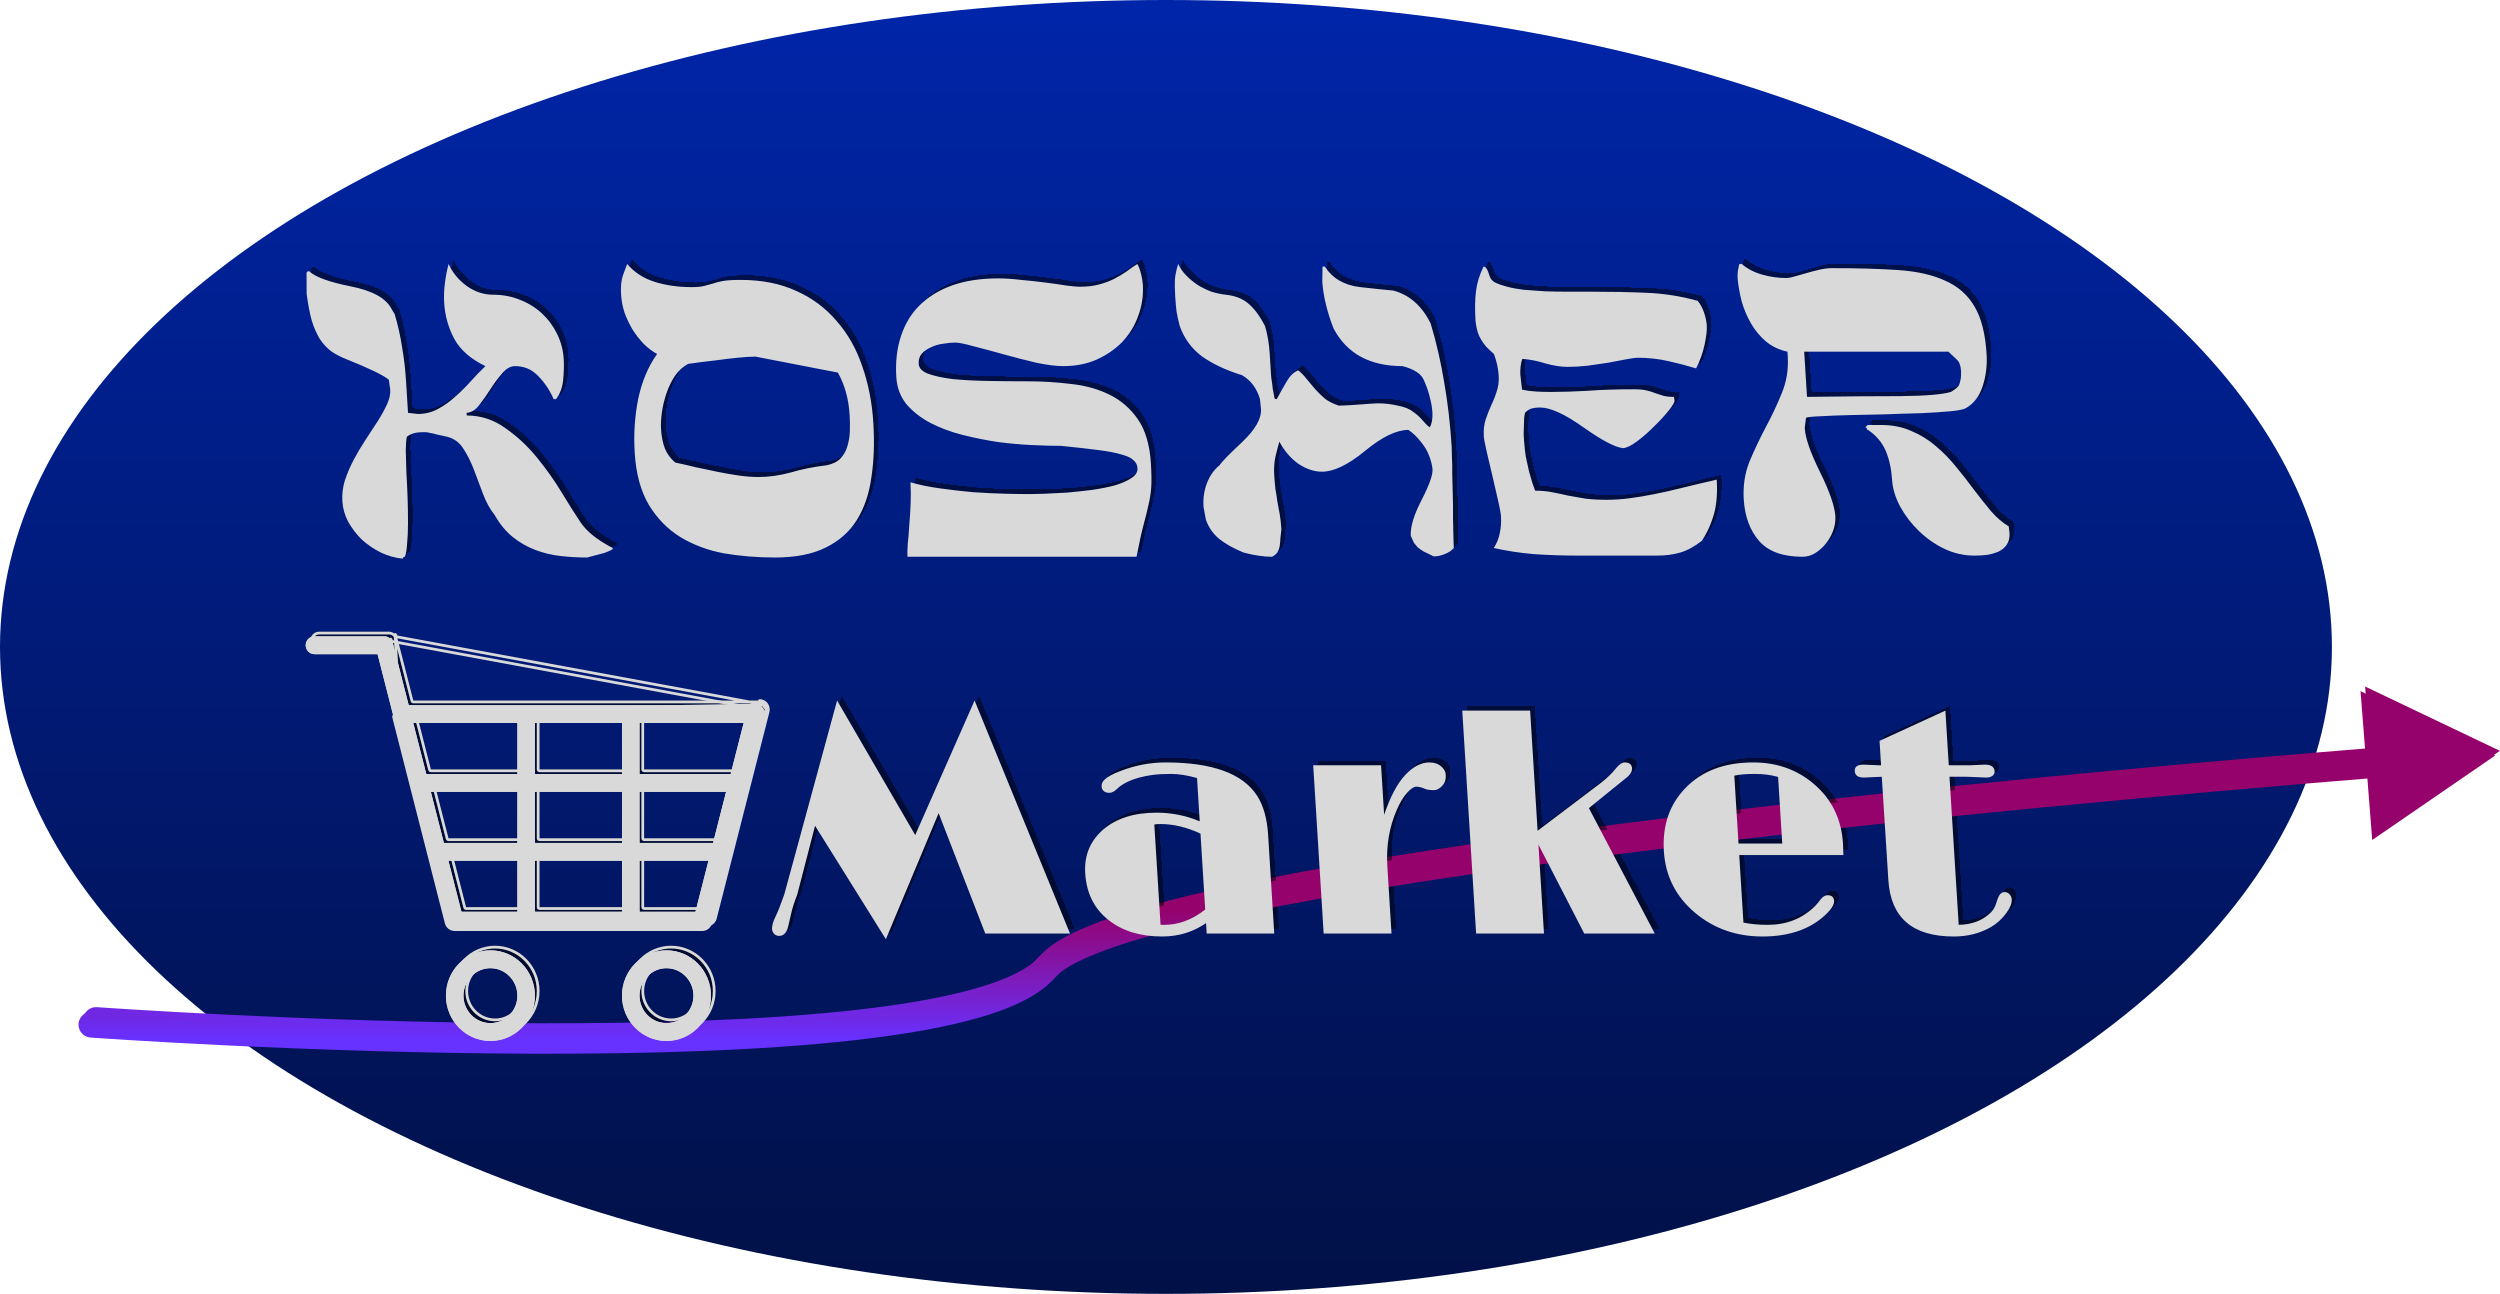 <?xml version="1.0" encoding="UTF-8"?> <svg xmlns="http://www.w3.org/2000/svg" width="2707" height="1401" viewBox="0 0 2707 1401" fill="none"><ellipse cx="1262.5" cy="700.5" rx="1262.5" ry="700.5" fill="url(#paint0_linear_7_102)"></ellipse><path d="M105.004 1090.55C97.292 1089.99 90.591 1095.8 90.036 1103.51C89.481 1111.22 95.284 1117.92 102.996 1118.48L105.004 1090.55ZM1136.57 1044.41L1147.28 1053.43L1147.28 1053.43L1136.57 1044.41ZM2706.88 813.004L2560.98 743.387L2573.64 904.548L2706.88 813.004ZM104 1104.51C102.996 1118.48 103 1118.48 103.008 1118.48C103.016 1118.48 103.027 1118.48 103.042 1118.48C103.071 1118.48 103.115 1118.48 103.172 1118.49C103.287 1118.5 103.458 1118.51 103.683 1118.52C104.134 1118.56 104.804 1118.6 105.687 1118.67C107.453 1118.79 110.07 1118.97 113.486 1119.2C120.316 1119.66 130.338 1120.31 143.127 1121.1C168.703 1122.68 205.346 1124.79 249.648 1126.92C338.234 1131.19 457.517 1135.56 580.193 1135.97C702.78 1136.38 829.148 1132.82 931.762 1121.16C983.036 1115.33 1028.83 1107.43 1065.44 1096.81C1101.37 1086.39 1131.07 1072.66 1147.28 1053.43L1125.87 1035.38C1115.38 1047.83 1092.79 1059.73 1057.64 1069.92C1023.18 1079.91 979.134 1087.59 928.599 1093.34C827.593 1104.82 702.492 1108.37 580.285 1107.97C458.167 1107.57 339.33 1103.21 250.996 1098.95C206.837 1096.82 170.319 1094.72 144.85 1093.15C132.115 1092.37 122.143 1091.72 115.36 1091.26C111.969 1091.03 109.375 1090.85 107.631 1090.73C106.759 1090.67 106.1 1090.63 105.66 1090.59C105.44 1090.58 105.275 1090.57 105.165 1090.56C105.11 1090.56 105.07 1090.55 105.043 1090.55C105.029 1090.55 105.02 1090.55 105.013 1090.55C105.007 1090.55 105.004 1090.55 104 1104.51ZM1147.28 1053.43C1150.99 1049.03 1158.12 1043.64 1169.69 1037.63C1181.04 1031.73 1195.72 1025.72 1213.53 1019.65C1249.15 1007.53 1296.14 995.586 1351.72 983.96C1462.8 960.722 1606.76 939.029 1759.46 919.622C2064.79 880.818 2403.94 851.295 2582.44 836.822L2580.17 808.914C2401.57 823.395 2061.91 852.959 1755.93 891.846C1602.98 911.284 1458.16 933.087 1345.99 956.553C1289.93 968.28 1241.68 980.493 1204.51 993.146C1185.93 999.471 1169.83 1006 1156.78 1012.78C1143.95 1019.45 1133.05 1026.86 1125.87 1035.38L1147.28 1053.43Z" fill="url(#paint1_linear_7_102)"></path><g filter="url(#filter0_b_7_102)"><path d="M830.016 762.316C828.219 759.948 825.445 758.563 822.507 758.563H447.553L430.356 691.233C430.34 691.172 430.318 691.116 430.301 691.056C430.248 690.865 430.19 690.678 430.127 690.492C430.085 690.37 430.041 690.248 429.995 690.127C429.929 689.958 429.859 689.792 429.785 689.627C429.725 689.494 429.663 689.361 429.598 689.231C429.527 689.091 429.451 688.954 429.372 688.817C429.291 688.675 429.209 688.535 429.122 688.398C429.046 688.279 428.965 688.164 428.886 688.05C428.786 687.908 428.685 687.768 428.579 687.633C428.497 687.528 428.408 687.427 428.32 687.324C428.209 687.193 428.096 687.064 427.978 686.94C427.88 686.837 427.775 686.739 427.674 686.639C427.558 686.529 427.444 686.42 427.324 686.315C427.204 686.21 427.079 686.112 426.954 686.014C426.843 685.927 426.732 685.84 426.619 685.758C426.476 685.655 426.329 685.559 426.18 685.466C426.074 685.398 425.968 685.329 425.859 685.268C425.699 685.176 425.536 685.091 425.37 685.007C425.262 684.952 425.155 684.897 425.046 684.847C424.881 684.773 424.713 684.706 424.544 684.64C424.422 684.591 424.3 684.545 424.177 684.503C424.02 684.449 423.861 684.401 423.701 684.356C423.554 684.316 423.408 684.275 423.259 684.242C423.118 684.209 422.978 684.182 422.835 684.156C422.66 684.124 422.481 684.095 422.302 684.072C422.18 684.058 422.058 684.047 421.936 684.037C421.737 684.021 421.538 684.01 421.335 684.006C421.281 684.008 421.224 684 421.167 684H345.494C340.252 684 336 688.329 336 693.666C336 699.003 340.252 703.332 345.494 703.332H413.827L431.022 770.661C431.022 770.663 431.024 770.665 431.024 770.668L488.157 994.361C489.246 998.62 493.023 1001.59 497.346 1001.59H765.366C769.688 1001.59 773.466 998.62 774.554 994.361L831.694 770.663C832.434 767.766 831.816 764.685 830.016 762.316ZM796.12 833.125H697.48V777.895H810.228L796.12 833.125ZM777.072 907.698H697.48V852.458H791.181L777.072 907.698ZM584.22 907.698V852.458H678.492V907.698H584.22ZM678.492 927.03V982.26H584.22V927.03H678.492ZM471.535 852.458H565.232V907.698H485.643L471.535 852.458ZM584.22 833.125V777.895H678.492V833.125H584.22ZM565.232 777.895V833.125H466.596L452.49 777.895H565.232ZM490.581 927.03H565.232V982.26H504.688L490.581 927.03ZM758.025 982.262H697.48V927.031H772.133L758.025 982.262Z" fill="black" fill-opacity="0.5"></path><path d="M828.822 763.224L828.822 763.223C827.304 761.224 824.97 760.063 822.507 760.063H447.553C446.867 760.063 446.269 759.598 446.099 758.934L428.907 691.623C428.907 691.621 428.906 691.619 428.905 691.617L428.888 691.566C428.881 691.543 428.871 691.512 428.861 691.477L428.853 691.45C428.811 691.295 428.762 691.138 428.707 690.977L428.705 690.97C428.672 690.872 428.635 690.771 428.596 690.667C428.539 690.522 428.48 690.382 428.418 690.246L428.417 690.242C428.363 690.124 428.311 690.012 428.258 689.905C428.204 689.798 428.143 689.688 428.073 689.567L428.068 689.559C427.994 689.428 427.925 689.312 427.857 689.204L828.822 763.224ZM828.822 763.224C830.342 765.225 830.868 767.835 830.24 770.291L830.24 770.292L773.101 993.989C772.178 997.601 768.986 1000.09 765.366 1000.09H497.346C493.725 1000.09 490.533 997.601 489.61 993.989M828.822 763.224L432.484 770.323M831.694 770.663C832.434 767.766 831.816 764.685 830.016 762.316C828.219 759.948 825.445 758.563 822.507 758.563L831.694 770.663ZM831.694 770.663L774.554 994.361C773.466 998.62 769.688 1001.59 765.366 1001.59H497.346C493.023 1001.59 489.246 998.62 488.157 994.361M831.694 770.663L431.022 770.661C431.022 770.663 431.024 770.665 431.024 770.668M431.024 770.668L488.157 994.361M431.024 770.668H432.524C432.524 770.605 432.52 770.544 432.513 770.485C432.509 770.456 432.505 770.429 432.5 770.403C432.495 770.375 432.49 770.348 432.484 770.323M431.024 770.668L431.049 770.661L432.477 770.297C432.477 770.294 432.476 770.292 432.475 770.29C432.475 770.289 432.475 770.289 432.475 770.288M488.157 994.361L489.61 993.99L489.61 993.989M488.157 994.361L489.61 993.989M489.61 993.989L432.484 770.323M432.484 770.323L427.856 689.203C427.81 689.13 427.762 689.062 427.697 688.968C427.684 688.949 427.67 688.93 427.656 688.909C427.564 688.778 427.48 688.663 427.398 688.558C427.35 688.496 427.298 688.436 427.219 688.345L427.182 688.301L427.176 688.294C427.072 688.172 426.982 688.069 426.894 687.977L426.891 687.974C426.842 687.923 426.801 687.883 426.743 687.826C426.712 687.796 426.676 687.761 426.631 687.717L426.599 687.686C426.495 687.587 426.419 687.516 426.339 687.446C426.252 687.37 426.157 687.295 426.027 687.193C425.912 687.103 425.826 687.035 425.741 686.974L425.739 686.973C425.637 686.899 425.523 686.825 425.382 686.736L425.373 686.73C425.356 686.719 425.34 686.709 425.325 686.699C425.23 686.639 425.179 686.606 425.125 686.576L425.112 686.568C424.985 686.495 424.848 686.424 424.695 686.346L424.69 686.344C424.579 686.287 424.5 686.248 424.426 686.213C424.297 686.155 424.158 686.099 423.999 686.037L423.991 686.034C423.878 685.989 423.783 685.953 423.695 685.923C423.571 685.881 423.439 685.841 423.299 685.801L423.293 685.8C423.143 685.759 423.034 685.729 422.927 685.704L422.925 685.704C422.815 685.679 422.699 685.656 422.568 685.632L422.565 685.632C422.411 685.603 422.262 685.579 422.119 685.561C422.025 685.55 421.925 685.541 421.818 685.532L421.816 685.532C421.647 685.519 421.488 685.51 421.332 685.507C421.295 685.507 421.262 685.506 421.237 685.505C421.202 685.504 421.171 685.502 421.156 685.501L421.145 685.5H345.494C341.105 685.5 337.5 689.132 337.5 693.666C337.5 698.2 341.105 701.832 345.494 701.832H413.827C414.512 701.832 415.111 702.297 415.28 702.961L432.47 770.269M432.475 770.288L432.475 770.29C432.477 770.295 432.478 770.299 432.479 770.303L432.483 770.321C432.479 770.303 432.475 770.286 432.47 770.269M432.475 770.288L432.47 770.269M432.475 770.288C432.471 770.272 432.467 770.258 432.463 770.245C432.454 770.215 432.446 770.19 432.439 770.17C432.432 770.151 432.426 770.134 432.422 770.123L432.419 770.114C432.429 770.141 432.45 770.196 432.47 770.269M428.32 687.324C428.209 687.193 428.096 687.064 427.978 686.94L428.579 687.633C428.508 687.542 428.431 687.454 428.355 687.364C428.343 687.351 428.331 687.337 428.32 687.324ZM796.12 834.625C796.805 834.625 797.403 834.161 797.573 833.497L811.681 778.266C811.796 777.817 811.697 777.341 811.412 776.975C811.128 776.609 810.691 776.395 810.228 776.395H697.48C696.652 776.395 695.98 777.066 695.98 777.895V833.125C695.98 833.954 696.652 834.625 697.48 834.625H796.12ZM777.072 909.198C777.757 909.198 778.355 908.733 778.525 908.069L792.635 852.829C792.749 852.38 792.65 851.903 792.366 851.537C792.082 851.172 791.645 850.958 791.181 850.958H697.48C696.652 850.958 695.98 851.629 695.98 852.458V907.698C695.98 908.526 696.652 909.198 697.48 909.198H777.072ZM582.72 907.698C582.72 908.526 583.392 909.198 584.22 909.198H678.492C679.321 909.198 679.992 908.526 679.992 907.698V852.458C679.992 851.629 679.321 850.958 678.492 850.958H584.22C583.392 850.958 582.72 851.629 582.72 852.458V907.698ZM679.992 927.03C679.992 926.201 679.321 925.53 678.492 925.53H584.22C583.392 925.53 582.72 926.201 582.72 927.03V982.26C582.72 983.089 583.392 983.76 584.22 983.76H678.492C679.321 983.76 679.992 983.089 679.992 982.26V927.03ZM471.535 850.958C471.071 850.958 470.634 851.172 470.35 851.537C470.066 851.903 469.967 852.38 470.081 852.829L484.189 908.069C484.359 908.733 484.957 909.198 485.643 909.198H565.232C566.061 909.198 566.732 908.526 566.732 907.698V852.458C566.732 851.629 566.061 850.958 565.232 850.958H471.535ZM582.72 833.125C582.72 833.954 583.392 834.625 584.22 834.625H678.492C679.321 834.625 679.992 833.954 679.992 833.125V777.895C679.992 777.066 679.321 776.395 678.492 776.395H584.22C583.392 776.395 582.72 777.066 582.72 777.895V833.125ZM566.732 777.895C566.732 777.066 566.061 776.395 565.232 776.395H452.49C452.026 776.395 451.589 776.609 451.305 776.975C451.021 777.341 450.922 777.817 451.036 778.266L465.143 833.497C465.312 834.161 465.911 834.625 466.596 834.625H565.232C566.061 834.625 566.732 833.954 566.732 833.125V777.895ZM490.581 925.53C490.118 925.53 489.681 925.744 489.396 926.11C489.112 926.476 489.013 926.952 489.128 927.401L503.234 982.632C503.404 983.296 504.002 983.76 504.688 983.76H565.232C566.061 983.76 566.732 983.089 566.732 982.26V927.03C566.732 926.201 566.061 925.53 565.232 925.53H490.581ZM758.025 983.762C758.711 983.762 759.309 983.297 759.478 982.633L773.587 927.403C773.701 926.954 773.602 926.477 773.318 926.111C773.034 925.746 772.596 925.531 772.133 925.531H697.48C696.652 925.531 695.98 926.203 695.98 927.031V982.262C695.98 983.09 696.652 983.762 697.48 983.762H758.025Z" stroke="#D9D9D9" stroke-width="3" stroke-linejoin="round"></path></g><g filter="url(#filter1_d_7_102)"><path d="M847.78 1004.35C845.601 1004.13 843.889 1003.16 842.644 1001.45C841.398 999.749 840.826 997.873 840.927 995.826C841.277 992.301 842.158 989.06 843.57 986.104C844.981 983.147 845.983 980.93 846.574 979.451C847.28 977.973 847.975 976.324 848.66 974.505L854.221 959.495L911.413 749.524L996.001 895.19L1060.27 749.524L1163.61 1001.8H1071.84L1021.36 871.481L964.214 1007.94L887.539 885.126L868.245 959.665C865.001 967.966 862.762 975.017 861.527 980.816C860.293 986.615 859.262 991.107 858.434 994.291C856.601 1001.45 853.049 1004.81 847.78 1004.35ZM1310.91 990.538C1296.93 1000.2 1281.05 1005.04 1263.28 1005.04C1239.69 1005.04 1220.41 999.124 1205.44 987.298C1189.87 975.13 1181.41 958.244 1180.07 936.638C1178.88 917.535 1185.26 901.842 1199.19 889.561C1213.46 877.167 1232.84 870.969 1257.34 870.969C1273.74 870.969 1289.32 874.096 1304.06 880.35L1301.15 833.444C1290.6 830.487 1281.33 829.009 1273.36 829.009C1265.5 829.009 1258.85 829.35 1253.43 830.033C1248 830.715 1242.88 831.738 1238.07 833.103C1227.65 836.059 1219.87 840.039 1214.71 845.043C1211.71 847.999 1208.89 849.477 1206.27 849.477C1203.65 849.477 1201.62 848.852 1200.17 847.601C1198.72 846.237 1197.95 844.758 1197.85 843.166C1197.75 841.574 1197.94 840.153 1198.44 838.902C1198.92 837.538 1199.92 836.173 1201.43 834.808C1204.66 831.852 1210.18 828.895 1217.97 825.939C1234.1 819.685 1250.48 816.558 1267.12 816.558C1317.7 816.558 1350.75 828.611 1366.26 852.718C1373.08 863.407 1377.03 877.451 1378.11 894.849L1384.75 1001.8H1311.61L1310.91 990.538ZM1304.89 893.655C1290.1 886.718 1275.59 883.25 1261.35 883.25C1259.07 883.25 1256.92 883.421 1254.89 883.762L1261.63 992.244C1262.2 992.358 1262.83 992.415 1263.52 992.415C1264.2 992.415 1264.88 992.415 1265.57 992.415C1281.18 992.415 1295.99 986.9 1310 975.869L1304.89 893.655ZM1426.93 819.628H1500.41L1503.74 873.187C1510.39 853.742 1517.94 839.471 1526.37 830.374C1534.92 821.163 1543.74 816.558 1552.86 816.558C1557.99 816.558 1562.11 817.922 1565.25 820.651C1568.49 823.267 1570.21 826.223 1570.41 829.521C1570.62 832.818 1570.32 835.434 1569.53 837.367C1568.74 839.3 1567.65 840.949 1566.25 842.314C1563.35 845.156 1560.53 846.578 1557.8 846.578C1553.47 846.578 1550.25 846.123 1548.14 845.213C1544.51 843.621 1541.33 842.825 1538.6 842.825C1535.86 842.825 1532.53 845.043 1528.59 849.477C1524.64 853.799 1520.97 859.825 1517.58 867.558C1509.29 886.434 1505.84 906.902 1507.21 928.963L1511.73 1001.8H1438.25L1426.93 819.628ZM1588.34 760.44H1661.82L1669.91 890.585L1738.63 838.561C1745.14 833.444 1750.3 828.497 1754.11 823.721C1757.91 818.945 1761.24 816.558 1764.09 816.558C1769.22 816.558 1771.91 818.661 1772.17 822.869C1772.37 826.053 1770.63 829.237 1766.95 832.42L1725.46 866.023L1796.79 1001.8H1720.4L1670.84 905.595L1676.82 1001.8H1603.33L1588.34 760.44ZM1983.91 960.348C1988.36 960.348 1990.7 962.394 1990.96 966.488C1991.15 969.558 1989.38 973.197 1985.66 977.405C1968.8 995.826 1944.71 1005.04 1913.37 1005.04C1885.23 1005.04 1861.01 996.565 1840.7 979.622C1819.67 961.996 1808.31 939.709 1806.64 912.759C1804.93 885.24 1812.52 862.611 1829.42 844.872C1847.28 825.996 1871.98 816.558 1903.54 816.558C1928.83 816.558 1950.56 824.233 1968.72 839.584C1988.31 856.073 1998.95 877.735 2000.61 904.571C2000.85 908.438 2000.99 912.531 2001.03 916.852H1888.24L1892.79 990.027C1900.63 991.619 1909.4 992.415 1919.08 992.415C1939.59 992.415 1956.66 985.649 1970.29 972.117C1973.07 969.16 1975.03 966.829 1976.18 965.124C1978.6 961.94 1981.18 960.348 1983.91 960.348ZM1930.32 832.25C1922.78 830.089 1914.34 829.009 1905 829.009C1895.66 829.009 1888.29 829.635 1882.9 830.885L1887.47 904.401H1934.81L1930.32 832.25ZM2120.5 1005.04C2075.84 1005.04 2052.25 984.682 2049.72 943.973L2042.59 832.079L2022.99 832.932C2016.84 832.932 2013.62 830.601 2013.33 825.939C2013.04 821.277 2016.2 818.945 2022.81 818.945L2039.26 819.628H2041.82L2040.18 793.19L2111.46 760.44L2115.13 819.628H2138.03L2154.23 818.945C2160.95 818.945 2164.46 821.333 2164.76 826.109C2164.89 828.27 2164.03 829.976 2162.17 831.226C2160.42 832.364 2158.34 832.932 2155.95 832.932L2134.71 832.079H2115.91L2125.87 992.415C2139.19 992.187 2150.06 988.378 2158.49 980.986C2162.5 977.803 2165.21 973.709 2166.61 968.705C2168.12 963.702 2169.52 960.518 2170.8 959.154C2172.19 957.675 2173.85 956.936 2175.79 956.936C2177.73 956.936 2179.43 957.732 2180.89 959.324C2182.35 960.802 2183.15 962.622 2183.28 964.782C2183.41 966.829 2182.99 969.16 2182.01 971.776C2181.03 974.277 2179.48 976.95 2177.38 979.792C2172.65 986.16 2167.04 991.221 2160.55 994.973C2148.78 1001.68 2135.43 1005.04 2120.5 1005.04Z" fill="black" fill-opacity="0.5" shape-rendering="crispEdges"></path></g><g filter="url(#filter2_d_7_102)"><path d="M490.761 276.816C494.911 286.136 501.448 294.086 510.371 300.666C519.278 306.971 528.812 310.123 538.975 310.123C549.687 310.123 559.557 312.042 568.585 315.88C577.596 319.444 585.456 324.379 592.165 330.684C598.874 336.989 604.278 344.391 608.377 352.889C612.475 361.387 614.814 370.297 615.394 379.617C615.819 386.471 615.61 394.147 614.764 402.645C613.902 410.869 611.307 417.722 606.978 423.205H604.506C600.339 413.61 594.738 405.249 587.703 398.122C580.943 390.994 572.619 387.43 562.731 387.43C557.787 387.43 553.142 390.035 548.796 395.243C544.434 400.178 540.251 405.797 536.248 412.103C532.245 418.408 528.08 424.302 523.751 429.785C519.68 434.993 515.181 437.735 510.254 438.009L510.433 440.887C525.539 440.887 539.417 445.41 552.064 454.457C564.695 463.229 576.062 473.784 586.168 486.12C596.273 498.456 605.305 511.204 613.264 524.362C621.223 537.521 628.076 548.349 633.823 556.847C640.479 566.716 652.036 575.9 668.495 584.398C668.82 585.221 668.048 586.043 666.176 586.866C664.579 587.688 662.304 588.647 659.351 589.744C656.655 590.566 653.548 591.389 650.028 592.211C646.783 593.034 643.676 593.856 640.705 594.679C631.092 594.679 621.445 594.13 611.763 593.034C602.356 591.937 593.293 589.744 584.574 586.454C575.855 583.165 567.738 578.504 560.222 572.473C552.706 566.442 546.169 558.492 540.612 548.623C535.55 542.318 531.374 534.779 528.082 526.007C524.773 516.96 521.482 508.188 518.207 499.69C514.932 491.191 511.168 483.653 506.913 477.073C502.642 470.22 496.739 465.834 489.204 463.915C484.466 462.818 480.707 461.996 477.926 461.447C475.129 460.625 472.76 460.077 470.82 459.803C468.863 459.254 467.198 458.98 465.825 458.98C464.726 458.98 463.49 458.98 462.117 458.98C455.25 458.98 449.722 460.625 445.532 463.915C444.878 466.656 444.49 471.454 444.366 478.307C444.5 484.886 444.711 492.699 444.999 501.746C445.544 510.518 445.986 519.839 446.324 529.708C446.646 539.303 446.804 548.486 446.8 557.259C446.779 565.757 446.432 573.433 445.759 580.286C445.344 586.866 444.526 591.389 443.306 593.856C442.208 593.856 441.426 594.541 440.962 595.912C432.946 595.09 425.119 592.897 417.481 589.333C409.827 585.495 402.945 580.835 396.836 575.352C390.985 569.595 386.053 563.153 382.04 556.025C378.301 548.897 376.193 541.496 375.716 533.82C375.239 526.144 376.144 518.605 378.43 511.204C380.975 503.528 384.214 495.989 388.149 488.587C392.084 481.185 396.31 474.058 400.828 467.204C405.604 460.077 409.993 453.36 413.996 447.055C417.999 440.75 421.332 434.719 423.996 428.962C426.659 423.205 427.838 417.86 427.531 412.925L426.043 402.234C420.809 397.573 405.234 390.035 379.317 379.617C373.122 377.15 367.724 374.272 363.125 370.982C358.509 367.418 354.528 363.032 351.183 357.823C347.821 352.341 344.94 345.761 342.541 338.085C340.399 330.135 338.566 320.541 337.044 309.301L336.926 287.507C336.806 285.588 337.708 284.629 339.631 284.629C346.34 290.934 361.375 296.416 384.737 301.077C408.373 305.737 423.167 313.961 429.118 325.749L432.334 331.095C435.796 342.609 438.452 354.397 440.3 366.459C442.423 378.521 443.867 390.72 444.634 403.056L446.806 438.009L457.595 439.242C465.285 439.242 472.453 437.46 479.098 433.897C485.744 430.333 491.926 425.947 497.645 420.738C503.638 415.529 509.332 409.91 514.725 403.879C520.118 397.847 525.408 392.365 530.595 387.43C514.737 379.754 503.557 370.022 497.057 358.235C490.539 346.172 486.838 333.014 485.952 318.759C485.526 311.905 485.778 304.915 486.709 297.787C487.622 290.385 488.973 283.395 490.761 276.816ZM684.099 276.816C691.802 285.862 701.679 292.304 713.728 296.142C726.052 299.98 739.355 301.899 753.638 301.899C759.68 301.899 764.187 301.488 767.157 300.666C770.402 299.843 773.509 299.021 776.48 298.198C779.433 297.102 783.081 296.142 787.425 295.32C791.768 294.497 798.335 294.086 807.124 294.086C829.921 294.086 849.944 298.061 867.193 306.011C884.425 313.687 898.968 324.516 910.824 338.497C922.937 352.204 932.19 368.515 938.584 387.43C945.253 406.346 949.269 426.769 950.632 448.7C951.978 470.357 951.281 490.095 948.543 507.914C946.08 525.733 940.854 541.085 932.865 553.969C924.877 566.854 913.55 576.86 898.887 583.987C884.497 591.115 866.179 594.679 843.931 594.679C824.979 594.679 806.62 593.171 788.854 590.155C771.345 586.866 755.598 580.972 741.611 572.473C727.899 563.975 716.609 552.461 707.741 537.932C698.855 523.129 693.697 504.213 692.266 481.185C691.023 461.173 692.285 441.71 696.054 422.794C700.097 403.879 706.92 387.704 716.523 374.272C711.408 371.53 706.509 367.829 701.825 363.169C697.415 358.509 693.384 353.3 689.73 347.543C686.351 341.786 683.504 335.755 681.19 329.45C679.133 322.871 677.9 316.291 677.491 309.712C676.98 301.488 677.653 294.635 679.509 289.152C681.641 283.669 683.17 279.557 684.099 276.816ZM912.239 394.421L822.998 377.15C817.779 377.15 811.212 377.561 803.298 378.384C795.384 379.206 787.478 380.166 779.581 381.262C771.942 382.085 765.263 382.907 759.546 383.729C753.83 384.552 750.696 384.963 750.147 384.963C744.566 387.979 739.758 392.365 735.721 398.122C731.959 403.879 728.917 410.184 726.596 417.037C724.275 423.891 722.641 430.744 721.694 437.597C720.746 444.451 720.434 450.482 720.758 455.691C721.252 463.641 722.648 470.631 724.945 476.662C727.517 482.693 731.266 487.765 736.191 491.877C742.868 493.247 750.111 494.892 757.921 496.811C765.714 498.456 773.507 500.101 781.3 501.746C789.368 503.391 797.143 504.761 804.628 505.858C812.386 506.954 819.562 507.503 826.154 507.503C837.69 507.503 849.398 505.858 861.279 502.568C873.418 499.004 886.44 496.4 900.346 494.755C906.852 493.385 911.78 490.917 915.13 487.354C918.737 483.516 921.211 479.129 922.552 474.195C924.151 468.986 925.046 463.504 925.238 457.747C925.412 451.716 925.321 445.822 924.963 440.065C923.89 422.794 919.648 407.579 912.239 394.421ZM1236.54 276.816C1238.08 279.557 1239.4 283.121 1240.5 287.507C1241.58 291.619 1242.23 295.457 1242.45 299.021C1243.18 310.809 1241.54 322.048 1237.54 332.74C1233.81 343.431 1228.08 352.889 1220.35 361.113C1212.6 369.063 1203.25 375.505 1192.3 380.44C1181.6 385.1 1169.66 387.43 1156.48 387.43C1148.51 387.43 1138.69 386.197 1127 383.729C1115.29 380.988 1103.57 377.972 1091.83 374.683C1080.09 371.393 1069.33 368.515 1059.56 366.047C1049.78 363.306 1043.1 361.935 1039.53 361.935C1035.69 361.935 1031.32 362.347 1026.43 363.169C1021.79 363.717 1017.47 364.951 1013.47 366.87C1009.45 368.515 1006.03 370.845 1003.19 373.86C1000.64 376.876 999.492 380.577 999.764 384.963C1000.05 389.623 1003.43 393.187 1009.9 395.654C1016.65 398.122 1025.42 400.041 1036.22 401.411C1047 402.508 1059.4 403.193 1073.43 403.467C1087.45 403.741 1102.15 403.879 1117.54 403.879C1133.47 403.879 1149.18 404.838 1164.68 406.757C1180.17 408.402 1194 412.24 1206.19 418.271C1218.65 424.302 1228.95 433.211 1237.1 444.999C1245.25 456.787 1249.94 472.687 1251.19 492.699C1251.87 503.665 1251.99 512.3 1251.56 518.605C1251.13 524.91 1250.15 531.216 1248.62 537.521C1247.34 543.552 1245.59 550.679 1243.35 558.904C1241.12 567.128 1238.55 578.779 1235.64 593.856H987.613C987.392 590.292 987.505 585.495 987.955 579.464C988.662 573.159 989.206 566.442 989.587 559.315C990.225 551.913 990.71 544.237 991.04 536.287C991.37 528.337 991.305 520.661 990.845 513.26C1000.35 516.001 1011.06 518.194 1022.98 519.839C1034.89 521.484 1046.79 522.854 1058.67 523.951C1070.8 524.773 1082.23 525.322 1092.96 525.596C1103.97 525.87 1113.04 526.007 1120.18 526.007C1124.03 526.007 1129.51 525.87 1136.64 525.596C1144.03 525.322 1152.11 524.91 1160.87 524.362C1169.6 523.54 1178.47 522.58 1187.47 521.484C1196.72 520.113 1205 518.468 1212.29 516.549C1219.57 514.356 1225.45 511.752 1229.94 508.736C1234.69 505.721 1236.94 502.157 1236.69 498.045C1236.47 494.481 1235.05 491.603 1232.44 489.41C1230.09 486.942 1225.84 484.886 1219.7 483.241C1213.54 481.322 1205.06 479.678 1194.26 478.307C1183.74 476.936 1170.32 475.429 1154.02 473.784C1145.5 473.784 1135.18 473.51 1123.06 472.961C1111.22 472.413 1098.79 471.316 1085.78 469.672C1073.03 467.753 1060.09 465.148 1046.98 461.859C1034.14 458.569 1022.47 454.183 1011.97 448.7C1001.74 443.217 993.216 436.501 986.405 428.551C979.851 420.327 976.225 410.595 975.527 399.355C974.505 382.907 976.194 368.104 980.595 354.945C984.979 341.512 991.834 330.272 1001.16 321.226C1010.74 311.905 1022.52 304.778 1036.5 299.843C1050.75 294.909 1067.21 292.441 1085.89 292.441C1093.31 292.441 1101.58 292.99 1110.71 294.086C1119.83 294.909 1128.68 295.868 1137.26 296.965C1145.84 298.061 1153.46 299.158 1160.12 300.254C1166.77 301.077 1171.33 301.488 1173.8 301.488C1182.04 301.488 1189.13 300.666 1195.07 299.021C1201.28 297.376 1206.79 295.32 1211.58 292.853C1216.37 290.385 1220.74 287.781 1224.69 285.04C1228.62 282.024 1232.57 279.283 1236.54 276.816ZM1280.7 276.816C1282.91 281.476 1285.92 285.725 1289.73 289.563C1293.54 293.401 1297.73 296.828 1302.32 299.843C1306.88 302.585 1311.7 304.915 1316.76 306.834C1322.08 308.479 1327.23 309.575 1332.21 310.123C1342.71 311.22 1351.17 314.647 1357.57 320.404C1363.97 326.16 1369.67 333.973 1374.68 343.842C1376.03 347.954 1377.15 352.752 1378.04 358.235C1378.92 363.443 1379.52 368.652 1379.84 373.86L1381.32 397.71C1381.42 399.355 1381.69 401.411 1382.12 403.879C1382.55 406.346 1382.84 408.813 1382.99 411.28C1383.4 413.473 1383.8 415.529 1384.2 417.448C1384.59 419.367 1384.8 420.601 1384.84 421.149C1384.92 422.52 1385.79 423.205 1387.44 423.205C1391.63 415.529 1395.34 408.95 1398.57 403.467C1401.8 397.985 1405.82 394.147 1410.63 391.954C1414.09 394.695 1417.17 397.847 1419.87 401.411C1422.84 404.975 1425.95 408.676 1429.21 412.514C1432.45 416.078 1435.96 419.504 1439.74 422.794C1443.77 425.81 1448.73 428.277 1454.62 430.196C1457.64 430.196 1461.2 430.059 1465.3 429.785C1469.41 429.51 1473.51 429.236 1477.61 428.962C1481.71 428.688 1485.41 428.414 1488.68 428.14C1492.24 427.866 1494.84 427.729 1496.49 427.729C1504.18 427.729 1511.51 428.551 1518.48 430.196C1525.7 431.566 1531.2 433.76 1534.95 436.775C1538.97 439.516 1542.61 442.806 1545.87 446.644C1549.13 450.482 1551.61 452.812 1553.3 453.635C1555.5 449.248 1556.41 443.903 1556.02 437.597C1555.69 432.389 1554.82 427.18 1553.4 421.972C1552.25 416.763 1550.39 411.143 1547.82 405.112C1546.14 400.178 1543.3 396.477 1539.3 394.01C1535.28 391.268 1530.07 389.075 1523.65 387.43C1488.21 387.43 1463.34 373.86 1449.02 346.721C1445.76 338.497 1443.03 329.998 1440.84 321.226C1438.63 312.179 1437.28 303.681 1436.78 295.731L1437.02 279.694H1439.5C1447.99 292.579 1460.81 299.98 1477.96 301.899C1495.1 303.818 1506.99 305.052 1513.62 305.6C1531.21 310.26 1544.72 322.185 1554.16 341.375C1560.4 362.21 1565.3 383.592 1568.86 405.523C1572.69 427.454 1575.36 450.482 1576.86 474.606C1576.98 476.525 1577.07 480.226 1577.13 485.709C1577.46 490.917 1577.57 497.222 1577.49 504.624C1577.65 511.752 1577.86 519.428 1578.09 527.652C1578.33 535.876 1578.4 543.689 1578.31 551.091C1578.5 558.492 1578.64 565.209 1578.74 571.24C1578.84 577.271 1578.98 581.657 1579.15 584.398C1576.84 587.14 1573.55 589.333 1569.26 590.978C1565.24 592.622 1561.31 593.445 1557.46 593.445C1552.93 591.252 1549.25 589.47 1546.42 588.099C1543.84 586.454 1541.69 584.947 1539.96 583.576C1538.48 581.931 1537.14 580.286 1535.94 578.641C1535 576.722 1533.88 574.255 1532.6 571.24C1532 561.645 1535.87 548.76 1544.2 532.586C1552.54 516.412 1556.52 505.31 1556.14 499.279C1556.04 497.634 1555.61 495.166 1554.86 491.877C1554.1 488.587 1552.77 484.886 1550.87 480.774C1548.97 476.662 1546.24 472.55 1542.69 468.438C1539.39 464.052 1535.17 460.077 1530 456.513C1517.09 456.513 1501.49 464.052 1483.2 479.129C1464.91 494.207 1449.31 501.746 1436.4 501.746C1427.89 501.746 1419.33 498.867 1410.73 493.11C1402.39 487.079 1395.58 479.129 1390.3 469.26C1388.94 473.921 1387.5 479.404 1385.97 485.709C1384.71 492.014 1384.29 498.593 1384.72 505.447C1385.08 511.204 1385.54 516.412 1386.1 521.072C1386.93 525.459 1387.61 529.845 1388.16 534.231C1388.96 538.343 1389.78 542.729 1390.62 547.39C1391.46 552.05 1392.09 557.67 1392.49 564.249C1392.15 567.539 1391.8 570.691 1391.43 573.707C1391.33 576.448 1391.09 579.19 1390.71 581.931C1390.31 584.398 1389.5 586.729 1388.26 588.922C1387.01 590.841 1385.05 592.485 1382.39 593.856C1373.32 593.856 1363.07 592.348 1351.62 589.333C1340.91 584.947 1332.09 580.012 1325.15 574.529C1318.5 569.047 1313.67 562.056 1310.67 553.558L1308.15 539.577C1307.59 530.53 1308.84 522.032 1311.92 514.082C1315 506.132 1319.54 499.69 1325.55 494.755C1327.55 491.466 1335.68 483.104 1349.95 469.672C1364.22 456.239 1371.03 444.314 1370.39 433.897L1369.31 423.205C1365.83 411.417 1359.39 402.782 1349.98 397.299C1332.34 391.816 1317.77 384.963 1306.27 376.739C1295.03 368.241 1287.07 357.275 1282.39 343.842C1280.97 338.634 1279.82 333.425 1278.95 328.216C1278.35 323.008 1277.89 317.799 1277.56 312.591C1277.07 304.641 1276.94 298.198 1277.19 293.264C1277.7 288.329 1278.87 282.847 1280.7 276.816ZM1611.4 279.694C1613.88 279.694 1616 282.984 1617.78 289.563C1618.81 292.853 1620.89 295.32 1624.01 296.965C1627.41 298.61 1631.76 300.117 1637.07 301.488C1642.09 302.859 1648.07 303.955 1654.99 304.778C1662.16 305.326 1669.75 305.874 1677.75 306.422C1686.01 306.697 1694.39 306.834 1702.91 306.834C1711.7 306.834 1720.07 306.834 1728.04 306.834C1750.01 306.834 1770.22 307.245 1788.68 308.067C1807.13 308.89 1825.3 311.768 1843.19 316.703C1846.16 320.266 1848.48 324.516 1850.16 329.45C1851.84 334.385 1852.82 339.182 1853.11 343.842C1853.4 348.503 1852.59 355.356 1850.68 364.403C1848.76 373.175 1845.71 381.673 1841.56 389.897C1832.6 387.156 1822.68 384.552 1811.82 382.085C1800.95 379.617 1790.03 378.384 1779.04 378.384C1776.02 378.384 1771.66 378.932 1765.96 380.029C1760.26 381.125 1753.74 382.359 1746.41 383.729C1739.34 384.826 1731.85 385.922 1723.96 387.019C1716.32 387.841 1709.06 388.253 1702.2 388.253C1695.33 388.253 1687.43 387.019 1678.48 384.552C1669.8 381.81 1661.46 380.166 1653.46 379.617C1652.49 381.81 1651.84 384.552 1651.5 387.841C1651.15 391.131 1651.05 394.01 1651.21 396.477L1653.05 412.925C1658.07 414.022 1663.19 414.707 1668.43 414.981C1673.66 415.255 1679.03 415.392 1684.52 415.392C1696.6 415.392 1709.76 414.981 1723.99 414.159C1738.21 413.062 1755.07 412.514 1774.57 412.514C1780.06 412.514 1784.48 412.925 1787.83 413.747C1791.45 414.57 1794.53 415.529 1797.07 416.626C1799.87 417.448 1802.81 418.408 1805.9 419.504C1808.98 420.327 1812.85 420.738 1817.52 420.738L1818.16 424.439C1818.53 426.084 1816.56 429.647 1812.23 435.13C1807.9 440.613 1802.63 446.37 1796.41 452.401C1790.47 458.432 1784.22 463.915 1777.66 468.849C1771.35 473.51 1766.29 475.977 1762.46 476.251C1753.9 475.429 1739.56 467.89 1719.44 453.635C1699.33 439.379 1683.78 432.252 1672.8 432.252C1668.95 432.252 1665.68 432.663 1662.98 433.485C1660.56 434.308 1658.32 435.816 1656.26 438.009C1656.04 438.831 1655.74 440.613 1655.36 443.354C1655.24 445.822 1655.14 448.7 1655.07 451.99C1654.98 455.005 1654.9 458.158 1654.83 461.447C1655.02 464.463 1655.17 466.793 1655.27 468.438C1655.63 474.195 1656.26 479.952 1657.17 485.709C1658.33 491.191 1659.48 496.4 1660.61 501.335C1662 505.995 1663.22 510.244 1664.28 514.082C1665.6 517.646 1666.6 520.387 1667.27 522.306C1673.86 522.306 1679.94 522.854 1685.5 523.951C1691.33 525.047 1697.18 526.281 1703.03 527.652C1708.87 528.748 1715.12 529.845 1721.78 530.941C1728.42 531.764 1736 532.175 1744.51 532.175C1752.75 532.175 1761.1 531.627 1769.54 530.53C1777.99 529.434 1786.96 527.926 1796.45 526.007C1806.22 524.088 1816.51 521.758 1827.33 519.016C1838.42 516.275 1850.6 513.397 1863.87 510.381C1864.78 524.91 1863.77 537.384 1860.84 547.801C1857.92 558.218 1853.57 567.813 1847.8 576.585C1839.68 582.891 1831.84 587.14 1824.28 589.333C1816.73 591.526 1808.28 592.622 1798.94 592.622H1715.72C1697.59 592.622 1680.8 592.074 1665.35 590.978C1650.16 589.607 1635.88 587.414 1622.51 584.398C1625.76 579.19 1627.9 573.844 1628.93 568.361C1630.22 562.604 1630.66 556.436 1630.25 549.857C1630.06 546.841 1629.03 541.222 1627.14 532.997C1625.24 524.499 1623.18 515.59 1620.95 506.269C1618.72 496.948 1616.67 488.176 1614.78 479.952C1612.9 471.728 1611.87 466.245 1611.7 463.504C1611.29 456.924 1611.89 451.03 1613.49 445.822C1615.34 440.339 1617.35 435.13 1619.52 430.196C1621.96 425.261 1623.98 420.19 1625.58 414.981C1627.45 409.772 1628.19 404.016 1627.8 397.71C1627.32 390.035 1625.6 382.222 1622.64 374.272C1619.44 371.53 1616.67 368.926 1614.32 366.459C1612.25 363.991 1610.45 361.524 1608.92 359.057C1607.39 356.59 1606.12 353.848 1605.11 350.833C1604.08 347.543 1603.29 343.568 1602.72 338.908C1601.92 326.023 1602.07 315.195 1603.18 306.422C1604.26 297.376 1607 288.466 1611.4 279.694ZM1890.88 276.816C1896.97 282.024 1904.35 285.862 1913.02 288.329C1921.69 290.797 1930.42 292.03 1939.21 292.03C1941.4 292.03 1944.39 291.482 1948.17 290.385C1952.22 289.289 1956.54 288.055 1961.12 286.685C1965.71 285.314 1970.44 284.08 1975.31 282.984C1980.19 281.887 1984.69 281.339 1988.81 281.339C2016 281.339 2039.8 282.024 2060.21 283.395C2080.62 284.766 2097.61 288.604 2111.19 294.909C2125.02 300.94 2135.63 310.26 2143 322.871C2150.36 335.207 2154.72 352.341 2156.09 374.272C2156.85 386.608 2155.39 398.396 2151.69 409.635C2147.98 420.601 2141.87 428.414 2133.37 433.074C2130.99 434.445 2125.29 435.541 2116.27 436.364C2107.53 437.186 2097 437.872 2084.68 438.42C2072.61 438.694 2059.72 439.105 2046.03 439.654C2032.58 439.928 2019.83 440.202 2007.76 440.476C1995.69 440.75 1985.28 441.161 1976.52 441.71C1968.03 441.984 1962.71 442.532 1960.56 443.354C1960.4 445.273 1960.13 447.466 1959.73 449.934C1959.32 452.127 1959.15 453.772 1959.21 454.868C1959.88 465.56 1965.39 481.322 1975.75 502.157C1986.12 523.266 1991.64 539.166 1992.31 549.857C1992.63 555.066 1991.86 560.274 1989.98 565.483C1988.11 570.691 1985.39 575.489 1981.81 579.875C1978.5 583.987 1974.59 587.414 1970.09 590.155C1965.85 592.622 1961.4 593.856 1956.73 593.856C1935.58 593.856 1919.98 588.236 1909.95 576.997C1899.89 565.483 1894.29 550.405 1893.13 531.764C1892.23 517.235 1894.27 503.665 1899.25 491.054C1904.51 478.444 1910.34 466.108 1916.73 454.046C1923.38 441.71 1929.2 429.373 1934.2 417.037C1939.46 404.427 1941.66 391.131 1940.79 377.15L1940.46 371.804C1931.55 369.885 1923.76 366.185 1917.11 360.702C1910.72 355.219 1905.38 348.777 1901.07 341.375C1896.77 333.973 1893.39 326.023 1890.94 317.525C1888.76 309.027 1887.28 300.666 1886.5 292.441C1886.19 287.507 1886.83 282.298 1888.41 276.816H1890.88ZM2027.38 451.167H2041.8C2054.16 451.167 2065.14 453.36 2074.75 457.747C2084.62 461.859 2093.48 467.341 2101.32 474.195C2109.44 481.048 2116.77 488.587 2123.32 496.811C2130.15 505.035 2136.57 513.26 2142.57 521.484C2148.85 529.708 2154.96 537.384 2160.9 544.511C2166.82 551.365 2173.2 556.847 2180.05 560.96L2180.89 567.95C2181.22 573.159 2180.25 577.408 2177.98 580.697C2175.97 583.713 2173.1 586.18 2169.37 588.099C2165.63 589.744 2161.45 590.978 2156.83 591.8C2152.2 592.348 2147.54 592.622 2142.87 592.622C2131.61 592.622 2120.75 590.155 2110.28 585.221C2100.08 580.286 2090.89 573.844 2082.71 565.894C2074.52 557.944 2067.8 549.172 2062.53 539.577C2057.25 529.708 2054.31 519.976 2053.72 510.381C2052.98 498.593 2050.69 488.176 2046.83 479.129C2042.97 470.083 2036.6 462.544 2027.71 456.513C2026.88 456.513 2026.45 456.102 2026.4 455.279C2026.33 454.183 2025.74 453.635 2024.65 453.635L2027.38 451.167ZM1958.58 371.804L1961.63 420.738C2002.52 420.19 2036.42 419.916 2063.34 419.916C2090.24 419.641 2108.27 418.134 2117.44 415.392C2119.02 414.296 2120.47 413.336 2121.79 412.514C2123.37 411.417 2124.67 410.184 2125.68 408.813C2126.68 407.168 2127.38 405.112 2127.77 402.645C2128.43 399.904 2128.62 396.34 2128.34 391.954C2128 386.471 2126.38 382.496 2123.48 380.029C2120.57 377.287 2117.65 374.546 2114.73 371.804H1958.58Z" fill="black" fill-opacity="0.5" shape-rendering="crispEdges"></path></g><g filter="url(#filter3_b_7_102)"><path d="M536.037 1024.04C509.468 1024.04 487.853 1046.05 487.853 1073.1C487.853 1100.15 509.468 1122.15 536.037 1122.15C562.606 1122.15 584.22 1100.15 584.22 1073.1C584.22 1046.05 562.606 1024.04 536.037 1024.04ZM536.037 1102.82C519.938 1102.82 506.841 1089.49 506.841 1073.1C506.841 1056.71 519.938 1043.37 536.037 1043.37C552.135 1043.37 565.232 1056.71 565.232 1073.1C565.232 1089.49 552.135 1102.82 536.037 1102.82Z" fill="black" fill-opacity="0.5"></path><path d="M489.353 1073.1C489.353 1046.85 510.322 1025.54 536.037 1025.54C561.752 1025.54 582.72 1046.85 582.72 1073.1C582.72 1099.35 561.752 1120.65 536.037 1120.65C510.322 1120.65 489.353 1099.35 489.353 1073.1ZM505.341 1073.1C505.341 1090.29 519.084 1104.32 536.037 1104.32C552.989 1104.32 566.732 1090.29 566.732 1073.1C566.732 1055.91 552.989 1041.87 536.037 1041.87C519.084 1041.87 505.341 1055.91 505.341 1073.1Z" stroke="#D9D9D9" stroke-width="3" stroke-linejoin="round"></path></g><g filter="url(#filter4_b_7_102)"><path d="M726.678 1024.04C700.109 1024.04 678.494 1046.05 678.494 1073.1C678.494 1100.15 700.109 1122.15 726.678 1122.15C753.247 1122.15 774.861 1100.15 774.861 1073.1C774.861 1046.05 753.245 1024.04 726.678 1024.04ZM726.678 1102.82C710.579 1102.82 697.482 1089.49 697.482 1073.1C697.482 1056.71 710.579 1043.37 726.678 1043.37C742.776 1043.37 755.873 1056.71 755.873 1073.1C755.873 1089.49 742.775 1102.82 726.678 1102.82Z" fill="black" fill-opacity="0.5"></path><path d="M679.994 1073.1C679.994 1046.85 700.962 1025.54 726.678 1025.54C752.391 1025.54 773.361 1046.85 773.361 1073.1C773.361 1099.35 752.393 1120.65 726.678 1120.65C700.962 1120.65 679.994 1099.35 679.994 1073.1ZM695.982 1073.1C695.982 1090.29 709.725 1104.32 726.678 1104.32C743.628 1104.32 757.373 1090.29 757.373 1073.1C757.373 1055.91 743.63 1041.87 726.678 1041.87C709.725 1041.87 695.982 1055.91 695.982 1073.1Z" stroke="#D9D9D9" stroke-width="3" stroke-linejoin="round"></path></g><path d="M100.004 1095.55C92.292 1094.99 85.591 1100.8 85.036 1108.51C84.481 1116.22 90.284 1122.92 97.996 1123.48L100.004 1095.55ZM2701.88 818.004L2555.98 748.387L2568.64 909.548L2701.88 818.004ZM99 1109.51C97.996 1123.48 98 1123.48 98.008 1123.48C98.016 1123.48 98.027 1123.48 98.042 1123.48C98.071 1123.48 98.115 1123.48 98.172 1123.49C98.287 1123.5 98.458 1123.51 98.683 1123.52C99.134 1123.56 99.804 1123.6 100.687 1123.67C102.453 1123.79 105.07 1123.97 108.486 1124.2C115.316 1124.66 125.338 1125.31 138.127 1126.1C163.703 1127.68 200.346 1129.79 244.648 1131.92C333.234 1136.19 452.517 1140.56 575.193 1140.97C697.78 1141.38 824.148 1137.82 926.762 1126.16C978.036 1120.33 1023.83 1112.43 1060.44 1101.81C1096.37 1091.39 1126.07 1077.66 1142.28 1058.43L1120.87 1040.38C1110.38 1052.83 1087.79 1064.73 1052.64 1074.92C1018.18 1084.91 974.134 1092.59 923.599 1098.34C822.593 1109.82 697.492 1113.37 575.285 1112.97C453.167 1112.57 334.33 1108.21 245.996 1103.95C201.837 1101.82 165.319 1099.72 139.85 1098.15C127.115 1097.37 117.143 1096.72 110.36 1096.26C106.969 1096.03 104.375 1095.85 102.631 1095.73C101.759 1095.67 101.1 1095.63 100.66 1095.59C100.44 1095.58 100.275 1095.57 100.165 1095.56C100.11 1095.56 100.07 1095.55 100.043 1095.55C100.029 1095.55 100.02 1095.55 100.013 1095.55C100.007 1095.55 100.004 1095.55 99 1109.51ZM1142.28 1058.43C1145.99 1054.03 1153.12 1048.64 1164.69 1042.63C1176.04 1036.73 1190.72 1030.72 1208.53 1024.65C1244.15 1012.53 1291.14 1000.59 1346.72 988.96C1457.8 965.722 1601.76 944.029 1754.46 924.622C2059.79 885.818 2398.94 856.295 2577.44 841.822L2575.17 813.914C2396.57 828.395 2056.91 857.959 1750.93 896.846C1597.98 916.284 1453.16 938.087 1340.99 961.553C1284.93 973.28 1236.68 985.493 1199.51 998.146C1180.93 1004.47 1164.83 1011 1151.78 1017.78C1138.95 1024.45 1128.05 1031.86 1120.87 1040.38L1142.28 1058.43Z" fill="url(#paint2_linear_7_102)"></path><g filter="url(#filter5_b_7_102)"><path d="M825.016 767.316C823.219 764.948 820.445 763.563 817.507 763.563H442.553L425.356 696.233C425.34 696.172 425.318 696.116 425.301 696.056C425.248 695.865 425.19 695.678 425.127 695.492C425.085 695.37 425.041 695.248 424.995 695.127C424.929 694.958 424.859 694.792 424.785 694.627C424.725 694.494 424.663 694.361 424.598 694.231C424.527 694.091 424.451 693.954 424.372 693.817C424.291 693.675 424.209 693.535 424.122 693.398C424.046 693.279 423.965 693.164 423.886 693.05C423.786 692.908 423.685 692.768 423.579 692.633C423.497 692.528 423.408 692.427 423.32 692.324C423.209 692.193 423.096 692.064 422.978 691.94C422.88 691.837 422.775 691.739 422.674 691.639C422.558 691.529 422.444 691.42 422.324 691.315C422.204 691.21 422.079 691.112 421.954 691.014C421.843 690.927 421.732 690.84 421.619 690.758C421.476 690.655 421.329 690.559 421.18 690.466C421.074 690.398 420.968 690.329 420.859 690.268C420.699 690.176 420.536 690.091 420.37 690.007C420.262 689.952 420.155 689.897 420.046 689.847C419.881 689.773 419.713 689.706 419.544 689.64C419.422 689.591 419.3 689.545 419.177 689.503C419.02 689.449 418.861 689.401 418.701 689.356C418.554 689.316 418.408 689.275 418.259 689.242C418.118 689.209 417.978 689.182 417.835 689.156C417.66 689.124 417.481 689.095 417.302 689.072C417.18 689.058 417.058 689.047 416.936 689.037C416.737 689.021 416.538 689.01 416.335 689.006C416.281 689.008 416.224 689 416.167 689H340.494C335.252 689 331 693.329 331 698.666C331 704.003 335.252 708.332 340.494 708.332H408.827L426.022 775.661C426.022 775.663 426.024 775.665 426.024 775.668L483.157 999.361C484.246 1003.62 488.023 1006.59 492.346 1006.59H760.366C764.688 1006.59 768.466 1003.62 769.554 999.361L826.694 775.663C827.434 772.766 826.816 769.685 825.016 767.316ZM791.12 838.125H692.48V782.895H805.228L791.12 838.125ZM772.072 912.698H692.48V857.458H786.181L772.072 912.698ZM579.22 912.698V857.458H673.492V912.698H579.22ZM673.492 932.03V987.26H579.22V932.03H673.492ZM466.535 857.458H560.232V912.698H480.643L466.535 857.458ZM579.22 838.125V782.895H673.492V838.125H579.22ZM560.232 782.895V838.125H461.596L447.49 782.895H560.232ZM485.581 932.03H560.232V987.26H499.688L485.581 932.03ZM753.025 987.262H692.48V932.031H767.133L753.025 987.262Z" fill="#D9D9D9"></path><path d="M823.822 768.224L823.822 768.223C822.304 766.224 819.97 765.063 817.507 765.063H442.553C441.867 765.063 441.269 764.598 441.099 763.934L423.907 696.623C423.907 696.621 423.906 696.619 423.905 696.617L423.888 696.566C423.881 696.543 423.871 696.512 423.861 696.477L423.853 696.45C423.811 696.295 423.762 696.138 423.707 695.977L423.705 695.97C423.672 695.872 423.635 695.771 423.596 695.667C423.539 695.522 423.48 695.382 423.418 695.246L423.417 695.242C423.363 695.124 423.311 695.012 423.258 694.905C423.204 694.798 423.143 694.688 423.073 694.567L423.068 694.559C422.994 694.428 422.925 694.312 422.857 694.204L823.822 768.224ZM823.822 768.224C825.342 770.225 825.868 772.835 825.24 775.291L825.24 775.292L768.101 998.989C767.178 1002.6 763.986 1005.09 760.366 1005.09H492.346C488.725 1005.09 485.533 1002.6 484.61 998.989M823.822 768.224L427.484 775.323M826.694 775.663C827.434 772.766 826.816 769.685 825.016 767.316C823.219 764.948 820.445 763.563 817.507 763.563L826.694 775.663ZM826.694 775.663L769.554 999.361C768.466 1003.62 764.688 1006.59 760.366 1006.59H492.346C488.023 1006.59 484.246 1003.62 483.157 999.361M826.694 775.663L426.022 775.661C426.022 775.663 426.024 775.665 426.024 775.668M426.024 775.668L483.157 999.361M426.024 775.668H427.524C427.524 775.605 427.52 775.544 427.513 775.485C427.509 775.456 427.505 775.429 427.5 775.403C427.495 775.375 427.49 775.348 427.484 775.323M426.024 775.668L426.049 775.661L427.477 775.297C427.477 775.294 427.476 775.292 427.475 775.29C427.475 775.289 427.475 775.289 427.475 775.288M483.157 999.361L484.61 998.99L484.61 998.989M483.157 999.361L484.61 998.989M484.61 998.989L427.484 775.323M427.484 775.323L422.856 694.203C422.81 694.13 422.762 694.062 422.697 693.968C422.684 693.949 422.67 693.93 422.656 693.909C422.564 693.778 422.48 693.663 422.398 693.558C422.35 693.496 422.298 693.436 422.219 693.345L422.182 693.301L422.176 693.294C422.072 693.172 421.982 693.069 421.894 692.977L421.891 692.974C421.842 692.923 421.801 692.883 421.743 692.826C421.712 692.796 421.676 692.761 421.631 692.717L421.599 692.686C421.495 692.587 421.419 692.516 421.339 692.446C421.252 692.37 421.157 692.295 421.027 692.193C420.912 692.103 420.826 692.035 420.741 691.974L420.739 691.973C420.637 691.899 420.523 691.825 420.382 691.736L420.373 691.73C420.356 691.719 420.34 691.709 420.325 691.699C420.23 691.639 420.179 691.606 420.125 691.576L420.112 691.568C419.985 691.495 419.848 691.424 419.695 691.346L419.69 691.344C419.579 691.287 419.5 691.248 419.426 691.213C419.297 691.155 419.158 691.099 418.999 691.037L418.991 691.034C418.878 690.989 418.783 690.953 418.695 690.923C418.571 690.881 418.439 690.841 418.299 690.801L418.293 690.8C418.143 690.759 418.034 690.729 417.927 690.704L417.925 690.704C417.815 690.679 417.699 690.656 417.568 690.632L417.565 690.632C417.411 690.603 417.262 690.579 417.119 690.561C417.025 690.55 416.925 690.541 416.818 690.532L416.816 690.532C416.647 690.519 416.488 690.51 416.332 690.507C416.295 690.507 416.262 690.506 416.237 690.505C416.202 690.504 416.171 690.502 416.156 690.501L416.145 690.5H340.494C336.105 690.5 332.5 694.132 332.5 698.666C332.5 703.2 336.105 706.832 340.494 706.832H408.827C409.512 706.832 410.111 707.297 410.28 707.961L427.47 775.269M427.475 775.288L427.475 775.29C427.477 775.295 427.478 775.299 427.479 775.303L427.483 775.321C427.479 775.303 427.475 775.286 427.47 775.269M427.475 775.288L427.47 775.269M427.475 775.288C427.471 775.272 427.467 775.258 427.463 775.245C427.454 775.215 427.446 775.19 427.439 775.17C427.432 775.151 427.426 775.134 427.422 775.123L427.419 775.114C427.429 775.141 427.45 775.196 427.47 775.269M423.32 692.324C423.209 692.193 423.096 692.064 422.978 691.94L423.579 692.633C423.508 692.542 423.431 692.454 423.355 692.364C423.343 692.351 423.331 692.337 423.32 692.324ZM791.12 839.625C791.805 839.625 792.403 839.161 792.573 838.497L806.681 783.266C806.796 782.817 806.697 782.341 806.412 781.975C806.128 781.609 805.691 781.395 805.228 781.395H692.48C691.652 781.395 690.98 782.066 690.98 782.895V838.125C690.98 838.954 691.652 839.625 692.48 839.625H791.12ZM772.072 914.198C772.757 914.198 773.355 913.733 773.525 913.069L787.635 857.829C787.749 857.38 787.65 856.903 787.366 856.537C787.082 856.172 786.645 855.958 786.181 855.958H692.48C691.652 855.958 690.98 856.629 690.98 857.458V912.698C690.98 913.526 691.652 914.198 692.48 914.198H772.072ZM577.72 912.698C577.72 913.526 578.392 914.198 579.22 914.198H673.492C674.321 914.198 674.992 913.526 674.992 912.698V857.458C674.992 856.629 674.321 855.958 673.492 855.958H579.22C578.392 855.958 577.72 856.629 577.72 857.458V912.698ZM674.992 932.03C674.992 931.201 674.321 930.53 673.492 930.53H579.22C578.392 930.53 577.72 931.201 577.72 932.03V987.26C577.72 988.089 578.392 988.76 579.22 988.76H673.492C674.321 988.76 674.992 988.089 674.992 987.26V932.03ZM466.535 855.958C466.071 855.958 465.634 856.172 465.35 856.537C465.066 856.903 464.967 857.38 465.081 857.829L479.189 913.069C479.359 913.733 479.957 914.198 480.643 914.198H560.232C561.061 914.198 561.732 913.526 561.732 912.698V857.458C561.732 856.629 561.061 855.958 560.232 855.958H466.535ZM577.72 838.125C577.72 838.954 578.392 839.625 579.22 839.625H673.492C674.321 839.625 674.992 838.954 674.992 838.125V782.895C674.992 782.066 674.321 781.395 673.492 781.395H579.22C578.392 781.395 577.72 782.066 577.72 782.895V838.125ZM561.732 782.895C561.732 782.066 561.061 781.395 560.232 781.395H447.49C447.026 781.395 446.589 781.609 446.305 781.975C446.021 782.341 445.922 782.817 446.036 783.266L460.143 838.497C460.312 839.161 460.911 839.625 461.596 839.625H560.232C561.061 839.625 561.732 838.954 561.732 838.125V782.895ZM485.581 930.53C485.118 930.53 484.681 930.744 484.396 931.11C484.112 931.476 484.013 931.952 484.128 932.401L498.234 987.632C498.404 988.296 499.002 988.76 499.688 988.76H560.232C561.061 988.76 561.732 988.089 561.732 987.26V932.03C561.732 931.201 561.061 930.53 560.232 930.53H485.581ZM753.025 988.762C753.711 988.762 754.309 988.297 754.478 987.633L768.587 932.403C768.701 931.954 768.602 931.477 768.318 931.111C768.034 930.746 767.596 930.531 767.133 930.531H692.48C691.652 930.531 690.98 931.203 690.98 932.031V987.262C690.98 988.09 691.652 988.762 692.48 988.762H753.025Z" stroke="#D9D9D9" stroke-width="3" stroke-linejoin="round"></path></g><g filter="url(#filter6_d_7_102)"><path d="M842.78 1009.35C840.601 1009.13 838.889 1008.16 837.644 1006.45C836.398 1004.75 835.826 1002.87 835.927 1000.83C836.277 997.301 837.158 994.06 838.57 991.104C839.981 988.147 840.983 985.93 841.574 984.451C842.28 982.973 842.975 981.324 843.66 979.505L849.221 964.495L906.413 754.524L991.001 900.19L1055.27 754.524L1158.61 1006.8H1066.84L1016.36 876.481L959.214 1012.94L882.539 890.126L863.245 964.665C860.001 972.966 857.762 980.017 856.527 985.816C855.293 991.615 854.262 996.107 853.434 999.291C851.601 1006.45 848.049 1009.81 842.78 1009.35ZM1305.91 995.538C1291.93 1005.2 1276.05 1010.04 1258.28 1010.04C1234.69 1010.04 1215.41 1004.12 1200.44 992.298C1184.87 980.13 1176.41 963.244 1175.07 941.638C1173.88 922.535 1180.26 906.842 1194.19 894.561C1208.46 882.167 1227.84 875.969 1252.34 875.969C1268.74 875.969 1284.32 879.096 1299.06 885.35L1296.15 838.444C1285.6 835.487 1276.33 834.009 1268.36 834.009C1260.5 834.009 1253.85 834.35 1248.43 835.033C1243 835.715 1237.88 836.738 1233.07 838.103C1222.65 841.059 1214.87 845.039 1209.71 850.043C1206.71 852.999 1203.89 854.477 1201.27 854.477C1198.65 854.477 1196.62 853.852 1195.17 852.601C1193.72 851.237 1192.95 849.758 1192.85 848.166C1192.75 846.574 1192.94 845.153 1193.44 843.902C1193.92 842.538 1194.92 841.173 1196.43 839.808C1199.66 836.852 1205.18 833.895 1212.97 830.939C1229.1 824.685 1245.48 821.558 1262.12 821.558C1312.7 821.558 1345.75 833.611 1361.26 857.718C1368.08 868.407 1372.03 882.451 1373.11 899.849L1379.75 1006.8H1306.61L1305.91 995.538ZM1299.89 898.655C1285.1 891.718 1270.59 888.25 1256.35 888.25C1254.07 888.25 1251.92 888.421 1249.89 888.762L1256.63 997.244C1257.2 997.358 1257.83 997.415 1258.52 997.415C1259.2 997.415 1259.88 997.415 1260.57 997.415C1276.18 997.415 1290.99 991.9 1305 980.869L1299.89 898.655ZM1421.93 824.628H1495.41L1498.74 878.187C1505.39 858.742 1512.94 844.471 1521.37 835.374C1529.92 826.163 1538.74 821.558 1547.86 821.558C1552.99 821.558 1557.11 822.922 1560.25 825.651C1563.49 828.267 1565.21 831.223 1565.41 834.521C1565.62 837.818 1565.32 840.434 1564.53 842.367C1563.74 844.3 1562.65 845.949 1561.25 847.314C1558.35 850.156 1555.53 851.578 1552.8 851.578C1548.47 851.578 1545.25 851.123 1543.14 850.213C1539.51 848.621 1536.33 847.825 1533.6 847.825C1530.86 847.825 1527.53 850.043 1523.59 854.477C1519.64 858.799 1515.97 864.825 1512.58 872.558C1504.29 891.434 1500.84 911.902 1502.21 933.963L1506.73 1006.8H1433.25L1421.93 824.628ZM1583.34 765.44H1656.82L1664.91 895.585L1733.63 843.561C1740.14 838.444 1745.3 833.497 1749.11 828.721C1752.91 823.945 1756.24 821.558 1759.09 821.558C1764.22 821.558 1766.91 823.661 1767.17 827.869C1767.37 831.053 1765.63 834.237 1761.95 837.42L1720.46 871.023L1791.79 1006.8H1715.4L1665.84 910.595L1671.82 1006.8H1598.33L1583.34 765.44ZM1978.91 965.348C1983.36 965.348 1985.7 967.394 1985.96 971.488C1986.15 974.558 1984.38 978.197 1980.66 982.405C1963.8 1000.83 1939.71 1010.04 1908.37 1010.04C1880.23 1010.04 1856.01 1001.57 1835.7 984.622C1814.67 966.996 1803.31 944.709 1801.64 917.759C1799.93 890.24 1807.52 867.611 1824.42 849.872C1842.28 830.996 1866.98 821.558 1898.54 821.558C1923.83 821.558 1945.56 829.233 1963.72 844.584C1983.31 861.073 1993.95 882.735 1995.61 909.571C1995.85 913.438 1995.99 917.531 1996.03 921.852H1883.24L1887.79 995.027C1895.63 996.619 1904.4 997.415 1914.08 997.415C1934.59 997.415 1951.66 990.649 1965.29 977.117C1968.07 974.16 1970.03 971.829 1971.18 970.124C1973.6 966.94 1976.18 965.348 1978.91 965.348ZM1925.32 837.25C1917.78 835.089 1909.34 834.009 1900 834.009C1890.66 834.009 1883.29 834.635 1877.9 835.885L1882.47 909.401H1929.81L1925.32 837.25ZM2115.5 1010.04C2070.84 1010.04 2047.25 989.682 2044.72 948.973L2037.59 837.079L2017.99 837.932C2011.84 837.932 2008.62 835.601 2008.33 830.939C2008.04 826.277 2011.2 823.945 2017.81 823.945L2034.26 824.628H2036.82L2035.18 798.19L2106.46 765.44L2110.13 824.628H2133.03L2149.23 823.945C2155.95 823.945 2159.46 826.333 2159.76 831.109C2159.89 833.27 2159.03 834.976 2157.17 836.226C2155.42 837.364 2153.34 837.932 2150.95 837.932L2129.71 837.079H2110.91L2120.87 997.415C2134.19 997.187 2145.06 993.378 2153.49 985.986C2157.5 982.803 2160.21 978.709 2161.61 973.705C2163.12 968.702 2164.52 965.518 2165.8 964.154C2167.19 962.675 2168.85 961.936 2170.79 961.936C2172.73 961.936 2174.43 962.732 2175.89 964.324C2177.35 965.802 2178.15 967.622 2178.28 969.782C2178.41 971.829 2177.99 974.16 2177.01 976.776C2176.03 979.277 2174.48 981.95 2172.38 984.792C2167.65 991.16 2162.04 996.221 2155.55 999.973C2143.78 1006.68 2130.43 1010.04 2115.5 1010.04Z" fill="#D9D9D9"></path></g><g filter="url(#filter7_d_7_102)"><path d="M485.761 281.816C489.911 291.136 496.448 299.086 505.371 305.666C514.278 311.971 523.812 315.123 533.975 315.123C544.687 315.123 554.557 317.042 563.585 320.88C572.596 324.444 580.456 329.379 587.165 335.684C593.874 341.989 599.278 349.391 603.377 357.889C607.475 366.387 609.814 375.297 610.394 384.617C610.819 391.471 610.61 399.147 609.764 407.645C608.902 415.869 606.307 422.722 601.978 428.205H599.506C595.339 418.61 589.738 410.249 582.703 403.122C575.943 395.994 567.619 392.43 557.731 392.43C552.787 392.43 548.142 395.035 543.796 400.243C539.434 405.178 535.251 410.797 531.248 417.103C527.245 423.408 523.08 429.302 518.751 434.785C514.68 439.993 510.181 442.735 505.254 443.009L505.433 445.887C520.539 445.887 534.417 450.41 547.064 459.457C559.695 468.229 571.062 478.784 581.168 491.12C591.273 503.456 600.305 516.204 608.264 529.362C616.223 542.521 623.076 553.349 628.823 561.847C635.479 571.716 647.036 580.9 663.495 589.398C663.82 590.221 663.048 591.043 661.176 591.866C659.579 592.688 657.304 593.647 654.351 594.744C651.655 595.566 648.548 596.389 645.028 597.211C641.783 598.034 638.676 598.856 635.705 599.679C626.092 599.679 616.445 599.13 606.763 598.034C597.356 596.937 588.293 594.744 579.574 591.454C570.855 588.165 562.738 583.504 555.222 577.473C547.706 571.442 541.169 563.492 535.612 553.623C530.55 547.318 526.374 539.779 523.082 531.007C519.773 521.96 516.482 513.188 513.207 504.69C509.932 496.191 506.168 488.653 501.913 482.073C497.642 475.22 491.739 470.834 484.204 468.915C479.466 467.818 475.707 466.996 472.926 466.447C470.129 465.625 467.76 465.077 465.82 464.803C463.863 464.254 462.198 463.98 460.825 463.98C459.726 463.98 458.49 463.98 457.117 463.98C450.25 463.98 444.722 465.625 440.532 468.915C439.878 471.656 439.49 476.454 439.366 483.307C439.5 489.886 439.711 497.699 439.999 506.746C440.544 515.518 440.986 524.839 441.324 534.708C441.646 544.303 441.804 553.486 441.8 562.259C441.779 570.757 441.432 578.433 440.759 585.286C440.344 591.866 439.526 596.389 438.306 598.856C437.208 598.856 436.426 599.541 435.962 600.912C427.946 600.09 420.119 597.897 412.481 594.333C404.827 590.495 397.945 585.835 391.836 580.352C385.985 574.595 381.053 568.153 377.04 561.025C373.301 553.897 371.193 546.496 370.716 538.82C370.239 531.144 371.144 523.605 373.43 516.204C375.975 508.528 379.214 500.989 383.149 493.587C387.084 486.185 391.31 479.058 395.828 472.204C400.604 465.077 404.993 458.36 408.996 452.055C412.999 445.75 416.332 439.719 418.996 433.962C421.659 428.205 422.838 422.86 422.531 417.925L421.043 407.234C415.809 402.573 400.234 395.035 374.317 384.617C368.122 382.15 362.724 379.272 358.125 375.982C353.509 372.418 349.528 368.032 346.183 362.823C342.821 357.341 339.94 350.761 337.541 343.085C335.399 335.135 333.566 325.541 332.044 314.301L331.926 292.507C331.806 290.588 332.708 289.629 334.631 289.629C341.34 295.934 356.375 301.416 379.737 306.077C403.373 310.737 418.167 318.961 424.118 330.749L427.334 336.095C430.796 347.609 433.452 359.397 435.3 371.459C437.423 383.521 438.867 395.72 439.634 408.056L441.806 443.009L452.595 444.242C460.285 444.242 467.453 442.46 474.098 438.897C480.744 435.333 486.926 430.947 492.645 425.738C498.638 420.529 504.332 414.91 509.725 408.879C515.118 402.847 520.408 397.365 525.595 392.43C509.737 384.754 498.557 375.022 492.057 363.235C485.539 351.172 481.838 338.014 480.952 323.759C480.526 316.905 480.778 309.915 481.709 302.787C482.622 295.385 483.973 288.395 485.761 281.816ZM679.099 281.816C686.802 290.862 696.679 297.304 708.728 301.142C721.052 304.98 734.355 306.899 748.638 306.899C754.68 306.899 759.187 306.488 762.157 305.666C765.402 304.843 768.509 304.021 771.48 303.198C774.433 302.102 778.081 301.142 782.425 300.32C786.768 299.497 793.335 299.086 802.124 299.086C824.921 299.086 844.944 303.061 862.193 311.011C879.425 318.687 893.968 329.516 905.824 343.497C917.937 357.204 927.19 373.515 933.584 392.43C940.253 411.346 944.269 431.769 945.632 453.7C946.978 475.357 946.281 495.095 943.543 512.914C941.08 530.733 935.854 546.085 927.865 558.969C919.877 571.854 908.55 581.86 893.887 588.987C879.497 596.115 861.179 599.679 838.931 599.679C819.979 599.679 801.62 598.171 783.854 595.155C766.345 591.866 750.598 585.972 736.611 577.473C722.899 568.975 711.609 557.461 702.741 542.932C693.855 528.129 688.697 509.213 687.266 486.185C686.023 466.173 687.285 446.71 691.054 427.794C695.097 408.879 701.92 392.704 711.523 379.272C706.408 376.53 701.509 372.829 696.825 368.169C692.415 363.509 688.384 358.3 684.73 352.543C681.351 346.786 678.504 340.755 676.19 334.45C674.133 327.871 672.9 321.291 672.491 314.712C671.98 306.488 672.653 299.635 674.509 294.152C676.641 288.669 678.17 284.557 679.099 281.816ZM907.239 399.421L817.998 382.15C812.779 382.15 806.212 382.561 798.298 383.384C790.384 384.206 782.478 385.166 774.581 386.262C766.942 387.085 760.263 387.907 754.546 388.729C748.83 389.552 745.696 389.963 745.147 389.963C739.566 392.979 734.758 397.365 730.721 403.122C726.959 408.879 723.917 415.184 721.596 422.037C719.275 428.891 717.641 435.744 716.694 442.597C715.746 449.451 715.434 455.482 715.758 460.691C716.252 468.641 717.648 475.631 719.945 481.662C722.517 487.693 726.266 492.765 731.191 496.877C737.868 498.247 745.111 499.892 752.921 501.811C760.714 503.456 768.507 505.101 776.3 506.746C784.368 508.391 792.143 509.761 799.628 510.858C807.386 511.954 814.562 512.503 821.154 512.503C832.69 512.503 844.398 510.858 856.279 507.568C868.418 504.004 881.44 501.4 895.346 499.755C901.852 498.385 906.78 495.917 910.13 492.354C913.737 488.516 916.211 484.129 917.552 479.195C919.151 473.986 920.046 468.504 920.238 462.747C920.412 456.716 920.321 450.822 919.963 445.065C918.89 427.794 914.648 412.579 907.239 399.421ZM1231.54 281.816C1233.08 284.557 1234.4 288.121 1235.5 292.507C1236.58 296.619 1237.23 300.457 1237.45 304.021C1238.18 315.809 1236.54 327.048 1232.54 337.74C1228.81 348.431 1223.08 357.889 1215.35 366.113C1207.6 374.063 1198.25 380.505 1187.3 385.44C1176.6 390.1 1164.66 392.43 1151.48 392.43C1143.51 392.43 1133.69 391.197 1122 388.729C1110.29 385.988 1098.57 382.972 1086.83 379.683C1075.09 376.393 1064.33 373.515 1054.56 371.047C1044.78 368.306 1038.1 366.935 1034.53 366.935C1030.69 366.935 1026.32 367.347 1021.43 368.169C1016.79 368.717 1012.47 369.951 1008.47 371.87C1004.45 373.515 1001.03 375.845 998.194 378.86C995.635 381.876 994.492 385.577 994.764 389.963C995.054 394.623 998.434 398.187 1004.9 400.654C1011.65 403.122 1020.42 405.041 1031.22 406.411C1042 407.508 1054.4 408.193 1068.43 408.467C1082.45 408.741 1097.15 408.879 1112.54 408.879C1128.47 408.879 1144.18 409.838 1159.68 411.757C1175.17 413.402 1189 417.24 1201.19 423.271C1213.65 429.302 1223.95 438.211 1232.1 449.999C1240.25 461.787 1244.94 477.687 1246.19 497.699C1246.87 508.665 1246.99 517.3 1246.56 523.605C1246.13 529.91 1245.15 536.216 1243.62 542.521C1242.34 548.552 1240.59 555.679 1238.35 563.904C1236.12 572.128 1233.55 583.779 1230.64 598.856H982.613C982.392 595.292 982.505 590.495 982.955 584.464C983.662 578.159 984.206 571.442 984.587 564.315C985.225 556.913 985.71 549.237 986.04 541.287C986.37 533.337 986.305 525.661 985.845 518.26C995.354 521.001 1006.06 523.194 1017.98 524.839C1029.89 526.484 1041.79 527.854 1053.67 528.951C1065.8 529.773 1077.23 530.322 1087.96 530.596C1098.97 530.87 1108.04 531.007 1115.18 531.007C1119.03 531.007 1124.51 530.87 1131.64 530.596C1139.03 530.322 1147.11 529.91 1155.87 529.362C1164.6 528.54 1173.47 527.58 1182.47 526.484C1191.72 525.113 1200 523.468 1207.29 521.549C1214.57 519.356 1220.45 516.752 1224.94 513.736C1229.69 510.721 1231.94 507.157 1231.69 503.045C1231.47 499.481 1230.05 496.603 1227.44 494.41C1225.09 491.942 1220.84 489.886 1214.7 488.241C1208.54 486.322 1200.06 484.678 1189.26 483.307C1178.74 481.936 1165.32 480.429 1149.02 478.784C1140.5 478.784 1130.18 478.51 1118.06 477.961C1106.22 477.413 1093.79 476.316 1080.78 474.672C1068.03 472.753 1055.09 470.148 1041.98 466.859C1029.14 463.569 1017.47 459.183 1006.97 453.7C996.736 448.217 988.216 441.501 981.405 433.551C974.851 425.327 971.225 415.595 970.527 404.355C969.505 387.907 971.194 373.104 975.595 359.945C979.979 346.512 986.834 335.272 996.16 326.226C1005.74 316.905 1017.52 309.778 1031.5 304.843C1045.75 299.909 1062.21 297.441 1080.89 297.441C1088.31 297.441 1096.58 297.99 1105.71 299.086C1114.83 299.909 1123.68 300.868 1132.26 301.965C1140.84 303.061 1148.46 304.158 1155.12 305.254C1161.77 306.077 1166.33 306.488 1168.8 306.488C1177.04 306.488 1184.13 305.666 1190.07 304.021C1196.28 302.376 1201.79 300.32 1206.58 297.853C1211.37 295.385 1215.74 292.781 1219.69 290.04C1223.62 287.024 1227.57 284.283 1231.54 281.816ZM1275.7 281.816C1277.91 286.476 1280.92 290.725 1284.73 294.563C1288.54 298.401 1292.73 301.828 1297.32 304.843C1301.88 307.585 1306.7 309.915 1311.76 311.834C1317.08 313.479 1322.23 314.575 1327.21 315.123C1337.71 316.22 1346.17 319.647 1352.57 325.404C1358.97 331.16 1364.67 338.973 1369.68 348.842C1371.03 352.954 1372.15 357.752 1373.04 363.235C1373.92 368.443 1374.52 373.652 1374.84 378.86L1376.32 402.71C1376.42 404.355 1376.69 406.411 1377.12 408.879C1377.55 411.346 1377.84 413.813 1377.99 416.28C1378.4 418.473 1378.8 420.529 1379.2 422.448C1379.59 424.367 1379.8 425.601 1379.84 426.149C1379.92 427.52 1380.79 428.205 1382.44 428.205C1386.63 420.529 1390.34 413.95 1393.57 408.467C1396.8 402.985 1400.82 399.147 1405.63 396.954C1409.09 399.695 1412.17 402.847 1414.87 406.411C1417.84 409.975 1420.95 413.676 1424.21 417.514C1427.45 421.078 1430.96 424.504 1434.74 427.794C1438.77 430.81 1443.73 433.277 1449.62 435.196C1452.64 435.196 1456.2 435.059 1460.3 434.785C1464.41 434.51 1468.51 434.236 1472.61 433.962C1476.71 433.688 1480.41 433.414 1483.68 433.14C1487.24 432.866 1489.84 432.729 1491.49 432.729C1499.18 432.729 1506.51 433.551 1513.48 435.196C1520.7 436.566 1526.2 438.76 1529.95 441.775C1533.97 444.516 1537.61 447.806 1540.87 451.644C1544.13 455.482 1546.61 457.812 1548.3 458.635C1550.5 454.248 1551.41 448.903 1551.02 442.597C1550.69 437.389 1549.82 432.18 1548.4 426.972C1547.25 421.763 1545.39 416.143 1542.82 410.112C1541.14 405.178 1538.3 401.477 1534.3 399.01C1530.28 396.268 1525.07 394.075 1518.65 392.43C1483.21 392.43 1458.34 378.86 1444.02 351.721C1440.76 343.497 1438.03 334.998 1435.84 326.226C1433.63 317.179 1432.28 308.681 1431.78 300.731L1432.02 284.694H1434.5C1442.99 297.579 1455.81 304.98 1472.96 306.899C1490.1 308.818 1501.99 310.052 1508.62 310.6C1526.21 315.26 1539.72 327.185 1549.16 346.375C1555.4 367.21 1560.3 388.592 1563.86 410.523C1567.69 432.454 1570.36 455.482 1571.86 479.606C1571.98 481.525 1572.07 485.226 1572.13 490.709C1572.46 495.917 1572.57 502.222 1572.49 509.624C1572.65 516.752 1572.86 524.428 1573.09 532.652C1573.33 540.876 1573.4 548.689 1573.31 556.091C1573.5 563.492 1573.64 570.209 1573.74 576.24C1573.84 582.271 1573.98 586.657 1574.15 589.398C1571.84 592.14 1568.55 594.333 1564.26 595.978C1560.24 597.622 1556.31 598.445 1552.46 598.445C1547.93 596.252 1544.25 594.47 1541.42 593.099C1538.84 591.454 1536.69 589.947 1534.96 588.576C1533.48 586.931 1532.14 585.286 1530.94 583.641C1530 581.722 1528.88 579.255 1527.6 576.24C1527 566.645 1530.87 553.76 1539.2 537.586C1547.54 521.412 1551.52 510.31 1551.14 504.279C1551.04 502.634 1550.61 500.166 1549.86 496.877C1549.1 493.587 1547.77 489.886 1545.87 485.774C1543.97 481.662 1541.24 477.55 1537.69 473.438C1534.39 469.052 1530.17 465.077 1525 461.513C1512.09 461.513 1496.49 469.052 1478.2 484.129C1459.91 499.207 1444.31 506.746 1431.4 506.746C1422.89 506.746 1414.33 503.867 1405.73 498.11C1397.39 492.079 1390.58 484.129 1385.3 474.26C1383.94 478.921 1382.5 484.404 1380.97 490.709C1379.71 497.014 1379.29 503.593 1379.72 510.447C1380.08 516.204 1380.54 521.412 1381.1 526.072C1381.93 530.459 1382.61 534.845 1383.16 539.231C1383.96 543.343 1384.78 547.729 1385.62 552.39C1386.46 557.05 1387.09 562.67 1387.49 569.249C1387.15 572.539 1386.8 575.691 1386.43 578.707C1386.33 581.448 1386.09 584.19 1385.71 586.931C1385.31 589.398 1384.5 591.729 1383.26 593.922C1382.01 595.841 1380.05 597.485 1377.39 598.856C1368.32 598.856 1358.07 597.348 1346.62 594.333C1335.91 589.947 1327.09 585.012 1320.15 579.529C1313.5 574.047 1308.67 567.056 1305.67 558.558L1303.15 544.577C1302.59 535.53 1303.84 527.032 1306.92 519.082C1310 511.132 1314.54 504.69 1320.55 499.755C1322.55 496.466 1330.68 488.104 1344.95 474.672C1359.22 461.239 1366.03 449.314 1365.39 438.897L1364.31 428.205C1360.83 416.417 1354.39 407.782 1344.98 402.299C1327.34 396.816 1312.77 389.963 1301.27 381.739C1290.03 373.241 1282.07 362.275 1277.39 348.842C1275.97 343.634 1274.82 338.425 1273.95 333.216C1273.35 328.008 1272.89 322.799 1272.56 317.591C1272.07 309.641 1271.94 303.198 1272.19 298.264C1272.7 293.329 1273.87 287.847 1275.7 281.816ZM1606.4 284.694C1608.88 284.694 1611 287.984 1612.78 294.563C1613.81 297.853 1615.89 300.32 1619.01 301.965C1622.41 303.61 1626.76 305.117 1632.07 306.488C1637.09 307.859 1643.07 308.955 1649.99 309.778C1657.16 310.326 1664.75 310.874 1672.75 311.422C1681.01 311.697 1689.39 311.834 1697.91 311.834C1706.7 311.834 1715.07 311.834 1723.04 311.834C1745.01 311.834 1765.22 312.245 1783.68 313.067C1802.13 313.89 1820.3 316.768 1838.19 321.703C1841.16 325.266 1843.48 329.516 1845.16 334.45C1846.84 339.385 1847.82 344.182 1848.11 348.842C1848.4 353.503 1847.59 360.356 1845.68 369.403C1843.76 378.175 1840.71 386.673 1836.56 394.897C1827.6 392.156 1817.68 389.552 1806.82 387.085C1795.95 384.617 1785.03 383.384 1774.04 383.384C1771.02 383.384 1766.66 383.932 1760.96 385.029C1755.26 386.125 1748.74 387.359 1741.41 388.729C1734.34 389.826 1726.85 390.922 1718.96 392.019C1711.32 392.841 1704.06 393.253 1697.2 393.253C1690.33 393.253 1682.43 392.019 1673.48 389.552C1664.8 386.81 1656.46 385.166 1648.46 384.617C1647.49 386.81 1646.84 389.552 1646.5 392.841C1646.15 396.131 1646.05 399.01 1646.21 401.477L1648.05 417.925C1653.07 419.022 1658.19 419.707 1663.43 419.981C1668.66 420.255 1674.03 420.392 1679.52 420.392C1691.6 420.392 1704.76 419.981 1718.99 419.159C1733.21 418.062 1750.07 417.514 1769.57 417.514C1775.06 417.514 1779.48 417.925 1782.83 418.747C1786.45 419.57 1789.53 420.529 1792.07 421.626C1794.87 422.448 1797.81 423.408 1800.9 424.504C1803.98 425.327 1807.85 425.738 1812.52 425.738L1813.16 429.439C1813.53 431.084 1811.56 434.647 1807.23 440.13C1802.9 445.613 1797.63 451.37 1791.41 457.401C1785.47 463.432 1779.22 468.915 1772.66 473.849C1766.35 478.51 1761.29 480.977 1757.46 481.251C1748.9 480.429 1734.56 472.89 1714.44 458.635C1694.33 444.379 1678.78 437.252 1667.8 437.252C1663.95 437.252 1660.68 437.663 1657.98 438.485C1655.56 439.308 1653.32 440.816 1651.26 443.009C1651.04 443.831 1650.74 445.613 1650.36 448.354C1650.24 450.822 1650.14 453.7 1650.07 456.99C1649.98 460.005 1649.9 463.158 1649.83 466.447C1650.02 469.463 1650.17 471.793 1650.27 473.438C1650.63 479.195 1651.26 484.952 1652.17 490.709C1653.33 496.191 1654.48 501.4 1655.61 506.335C1657 510.995 1658.22 515.244 1659.28 519.082C1660.6 522.646 1661.6 525.387 1662.27 527.306C1668.86 527.306 1674.94 527.854 1680.5 528.951C1686.33 530.047 1692.18 531.281 1698.03 532.652C1703.87 533.748 1710.12 534.845 1716.78 535.941C1723.42 536.764 1731 537.175 1739.51 537.175C1747.75 537.175 1756.1 536.627 1764.54 535.53C1772.99 534.434 1781.96 532.926 1791.45 531.007C1801.22 529.088 1811.51 526.758 1822.33 524.016C1833.42 521.275 1845.6 518.397 1858.87 515.381C1859.78 529.91 1858.77 542.384 1855.84 552.801C1852.92 563.218 1848.57 572.813 1842.8 581.585C1834.68 587.891 1826.84 592.14 1819.28 594.333C1811.73 596.526 1803.28 597.622 1793.94 597.622H1710.72C1692.59 597.622 1675.8 597.074 1660.35 595.978C1645.16 594.607 1630.88 592.414 1617.51 589.398C1620.76 584.19 1622.9 578.844 1623.93 573.361C1625.22 567.604 1625.66 561.436 1625.25 554.857C1625.06 551.841 1624.03 546.222 1622.14 537.997C1620.24 529.499 1618.18 520.59 1615.95 511.269C1613.72 501.948 1611.67 493.176 1609.78 484.952C1607.9 476.728 1606.87 471.245 1606.7 468.504C1606.29 461.924 1606.89 456.03 1608.49 450.822C1610.34 445.339 1612.35 440.13 1614.52 435.196C1616.96 430.261 1618.98 425.19 1620.58 419.981C1622.45 414.772 1623.19 409.016 1622.8 402.71C1622.32 395.035 1620.6 387.222 1617.64 379.272C1614.44 376.53 1611.67 373.926 1609.32 371.459C1607.25 368.991 1605.45 366.524 1603.92 364.057C1602.39 361.59 1601.12 358.848 1600.11 355.833C1599.08 352.543 1598.29 348.568 1597.72 343.908C1596.92 331.023 1597.07 320.195 1598.18 311.422C1599.26 302.376 1602 293.466 1606.4 284.694ZM1885.88 281.816C1891.97 287.024 1899.35 290.862 1908.02 293.329C1916.69 295.797 1925.42 297.03 1934.21 297.03C1936.4 297.03 1939.39 296.482 1943.17 295.385C1947.22 294.289 1951.54 293.055 1956.12 291.685C1960.71 290.314 1965.44 289.08 1970.31 287.984C1975.19 286.887 1979.69 286.339 1983.81 286.339C2011 286.339 2034.8 287.024 2055.21 288.395C2075.62 289.766 2092.61 293.604 2106.19 299.909C2120.02 305.94 2130.63 315.26 2138 327.871C2145.36 340.207 2149.72 357.341 2151.09 379.272C2151.85 391.608 2150.39 403.396 2146.69 414.635C2142.98 425.601 2136.87 433.414 2128.37 438.074C2125.99 439.445 2120.29 440.541 2111.27 441.364C2102.53 442.186 2092 442.872 2079.68 443.42C2067.61 443.694 2054.72 444.105 2041.03 444.654C2027.58 444.928 2014.83 445.202 2002.76 445.476C1990.69 445.75 1980.28 446.161 1971.52 446.71C1963.03 446.984 1957.71 447.532 1955.56 448.354C1955.4 450.273 1955.13 452.466 1954.73 454.934C1954.32 457.127 1954.15 458.772 1954.21 459.868C1954.88 470.56 1960.39 486.322 1970.75 507.157C1981.12 528.266 1986.64 544.166 1987.31 554.857C1987.63 560.066 1986.86 565.274 1984.98 570.483C1983.11 575.691 1980.39 580.489 1976.81 584.875C1973.5 588.987 1969.59 592.414 1965.09 595.155C1960.85 597.622 1956.4 598.856 1951.73 598.856C1930.58 598.856 1914.98 593.236 1904.95 581.997C1894.89 570.483 1889.29 555.405 1888.13 536.764C1887.23 522.235 1889.27 508.665 1894.25 496.054C1899.51 483.444 1905.34 471.108 1911.73 459.046C1918.38 446.71 1924.2 434.373 1929.2 422.037C1934.46 409.427 1936.66 396.131 1935.79 382.15L1935.46 376.804C1926.55 374.885 1918.76 371.185 1912.11 365.702C1905.72 360.219 1900.38 353.777 1896.07 346.375C1891.77 338.973 1888.39 331.023 1885.94 322.525C1883.76 314.027 1882.28 305.666 1881.5 297.441C1881.19 292.507 1881.83 287.298 1883.41 281.816H1885.88ZM2022.38 456.167H2036.8C2049.16 456.167 2060.14 458.36 2069.75 462.747C2079.62 466.859 2088.48 472.341 2096.32 479.195C2104.44 486.048 2111.77 493.587 2118.32 501.811C2125.15 510.035 2131.57 518.26 2137.57 526.484C2143.85 534.708 2149.96 542.384 2155.9 549.511C2161.82 556.365 2168.2 561.847 2175.05 565.96L2175.89 572.95C2176.22 578.159 2175.25 582.408 2172.98 585.697C2170.97 588.713 2168.1 591.18 2164.37 593.099C2160.63 594.744 2156.45 595.978 2151.83 596.8C2147.2 597.348 2142.54 597.622 2137.87 597.622C2126.61 597.622 2115.75 595.155 2105.28 590.221C2095.08 585.286 2085.89 578.844 2077.71 570.894C2069.52 562.944 2062.8 554.172 2057.53 544.577C2052.25 534.708 2049.31 524.976 2048.72 515.381C2047.98 503.593 2045.69 493.176 2041.83 484.129C2037.97 475.083 2031.6 467.544 2022.71 461.513C2021.88 461.513 2021.45 461.102 2021.4 460.279C2021.33 459.183 2020.74 458.635 2019.65 458.635L2022.38 456.167ZM1953.58 376.804L1956.63 425.738C1997.52 425.19 2031.42 424.916 2058.34 424.916C2085.24 424.641 2103.27 423.134 2112.44 420.392C2114.02 419.296 2115.47 418.336 2116.79 417.514C2118.37 416.417 2119.67 415.184 2120.68 413.813C2121.68 412.168 2122.38 410.112 2122.77 407.645C2123.43 404.904 2123.62 401.34 2123.34 396.954C2123 391.471 2121.38 387.496 2118.48 385.029C2115.57 382.287 2112.65 379.546 2109.73 376.804H1953.58Z" fill="#D9D9D9"></path></g><g filter="url(#filter8_b_7_102)"><path d="M531.037 1029.04C504.468 1029.04 482.853 1051.05 482.853 1078.1C482.853 1105.15 504.468 1127.15 531.037 1127.15C557.606 1127.15 579.22 1105.15 579.22 1078.1C579.22 1051.05 557.606 1029.04 531.037 1029.04ZM531.037 1107.82C514.938 1107.82 501.841 1094.49 501.841 1078.1C501.841 1061.71 514.938 1048.37 531.037 1048.37C547.135 1048.37 560.232 1061.71 560.232 1078.1C560.232 1094.49 547.135 1107.82 531.037 1107.82Z" fill="#D9D9D9"></path><path d="M484.353 1078.1C484.353 1051.85 505.322 1030.54 531.037 1030.54C556.752 1030.54 577.72 1051.85 577.72 1078.1C577.72 1104.35 556.752 1125.65 531.037 1125.65C505.322 1125.65 484.353 1104.35 484.353 1078.1ZM500.341 1078.1C500.341 1095.29 514.084 1109.32 531.037 1109.32C547.989 1109.32 561.732 1095.29 561.732 1078.1C561.732 1060.91 547.989 1046.87 531.037 1046.87C514.084 1046.87 500.341 1060.91 500.341 1078.1Z" stroke="#D9D9D9" stroke-width="3" stroke-linejoin="round"></path></g><g filter="url(#filter9_b_7_102)"><path d="M721.678 1029.04C695.109 1029.04 673.494 1051.05 673.494 1078.1C673.494 1105.15 695.109 1127.15 721.678 1127.15C748.247 1127.15 769.861 1105.15 769.861 1078.1C769.861 1051.05 748.245 1029.04 721.678 1029.04ZM721.678 1107.82C705.579 1107.82 692.482 1094.49 692.482 1078.1C692.482 1061.71 705.579 1048.37 721.678 1048.37C737.776 1048.37 750.873 1061.71 750.873 1078.1C750.873 1094.49 737.775 1107.82 721.678 1107.82Z" fill="#D9D9D9"></path><path d="M674.994 1078.1C674.994 1051.85 695.962 1030.54 721.678 1030.54C747.391 1030.54 768.361 1051.85 768.361 1078.1C768.361 1104.35 747.393 1125.65 721.678 1125.65C695.962 1125.65 674.994 1104.35 674.994 1078.1ZM690.982 1078.1C690.982 1095.29 704.725 1109.32 721.678 1109.32C738.628 1109.32 752.373 1095.29 752.373 1078.1C752.373 1060.91 738.63 1046.87 721.678 1046.87C704.725 1046.87 690.982 1060.91 690.982 1078.1Z" stroke="#D9D9D9" stroke-width="3" stroke-linejoin="round"></path></g><defs><filter id="filter0_b_7_102" x="332" y="680" width="504" height="325.594" filterUnits="userSpaceOnUse" color-interpolation-filters="sRGB"><feFlood flood-opacity="0" result="BackgroundImageFix"></feFlood><feGaussianBlur in="BackgroundImageFix" stdDeviation="2"></feGaussianBlur><feComposite in2="SourceAlpha" operator="in" result="effect1_backgroundBlur_7_102"></feComposite><feBlend mode="normal" in="SourceGraphic" in2="effect1_backgroundBlur_7_102" result="shape"></feBlend></filter><filter id="filter1_d_7_102" x="821.28" y="749.524" width="1368.69" height="266.413" filterUnits="userSpaceOnUse" color-interpolation-filters="sRGB"><feFlood flood-opacity="0" result="BackgroundImageFix"></feFlood><feColorMatrix in="SourceAlpha" type="matrix" values="0 0 0 0 0 0 0 0 0 0 0 0 0 0 0 0 0 0 127 0" result="hardAlpha"></feColorMatrix><feOffset dy="4"></feOffset><feGaussianBlur stdDeviation="2"></feGaussianBlur><feComposite in2="hardAlpha" operator="out"></feComposite><feColorMatrix type="matrix" values="0 0 0 0 0 0 0 0 0 0 0 0 0 0 0 0 0 0 0.25 0"></feColorMatrix><feBlend mode="normal" in2="BackgroundImageFix" result="effect1_dropShadow_7_102"></feBlend><feBlend mode="normal" in="SourceGraphic" in2="effect1_dropShadow_7_102" result="shape"></feBlend></filter><filter id="filter2_d_7_102" x="331.025" y="276.816" width="1855.61" height="327.097" filterUnits="userSpaceOnUse" color-interpolation-filters="sRGB"><feFlood flood-opacity="0" result="BackgroundImageFix"></feFlood><feColorMatrix in="SourceAlpha" type="matrix" values="0 0 0 0 0 0 0 0 0 0 0 0 0 0 0 0 0 0 127 0" result="hardAlpha"></feColorMatrix><feOffset dy="4"></feOffset><feGaussianBlur stdDeviation="2"></feGaussianBlur><feComposite in2="hardAlpha" operator="out"></feComposite><feColorMatrix type="matrix" values="0 0 0 0 0 0 0 0 0 0 0 0 0 0 0 0 0 0 0.25 0"></feColorMatrix><feBlend mode="normal" in2="BackgroundImageFix" result="effect1_dropShadow_7_102"></feBlend><feBlend mode="normal" in="SourceGraphic" in2="effect1_dropShadow_7_102" result="shape"></feBlend></filter><filter id="filter3_b_7_102" x="483.853" y="1020.04" width="104.367" height="106.114" filterUnits="userSpaceOnUse" color-interpolation-filters="sRGB"><feFlood flood-opacity="0" result="BackgroundImageFix"></feFlood><feGaussianBlur in="BackgroundImageFix" stdDeviation="2"></feGaussianBlur><feComposite in2="SourceAlpha" operator="in" result="effect1_backgroundBlur_7_102"></feComposite><feBlend mode="normal" in="SourceGraphic" in2="effect1_backgroundBlur_7_102" result="shape"></feBlend></filter><filter id="filter4_b_7_102" x="674.494" y="1020.04" width="104.367" height="106.114" filterUnits="userSpaceOnUse" color-interpolation-filters="sRGB"><feFlood flood-opacity="0" result="BackgroundImageFix"></feFlood><feGaussianBlur in="BackgroundImageFix" stdDeviation="2"></feGaussianBlur><feComposite in2="SourceAlpha" operator="in" result="effect1_backgroundBlur_7_102"></feComposite><feBlend mode="normal" in="SourceGraphic" in2="effect1_backgroundBlur_7_102" result="shape"></feBlend></filter><filter id="filter5_b_7_102" x="327" y="685" width="504" height="325.594" filterUnits="userSpaceOnUse" color-interpolation-filters="sRGB"><feFlood flood-opacity="0" result="BackgroundImageFix"></feFlood><feGaussianBlur in="BackgroundImageFix" stdDeviation="2"></feGaussianBlur><feComposite in2="SourceAlpha" operator="in" result="effect1_backgroundBlur_7_102"></feComposite><feBlend mode="normal" in="SourceGraphic" in2="effect1_backgroundBlur_7_102" result="shape"></feBlend></filter><filter id="filter6_d_7_102" x="816.28" y="754.524" width="1368.69" height="266.413" filterUnits="userSpaceOnUse" color-interpolation-filters="sRGB"><feFlood flood-opacity="0" result="BackgroundImageFix"></feFlood><feColorMatrix in="SourceAlpha" type="matrix" values="0 0 0 0 0 0 0 0 0 0 0 0 0 0 0 0 0 0 127 0" result="hardAlpha"></feColorMatrix><feOffset dy="4"></feOffset><feGaussianBlur stdDeviation="2"></feGaussianBlur><feComposite in2="hardAlpha" operator="out"></feComposite><feColorMatrix type="matrix" values="0 0 0 0 0 0 0 0 0 0 0 0 0 0 0 0 0 0 0.25 0"></feColorMatrix><feBlend mode="normal" in2="BackgroundImageFix" result="effect1_dropShadow_7_102"></feBlend><feBlend mode="normal" in="SourceGraphic" in2="effect1_dropShadow_7_102" result="shape"></feBlend></filter><filter id="filter7_d_7_102" x="326.025" y="281.816" width="1855.61" height="327.097" filterUnits="userSpaceOnUse" color-interpolation-filters="sRGB"><feFlood flood-opacity="0" result="BackgroundImageFix"></feFlood><feColorMatrix in="SourceAlpha" type="matrix" values="0 0 0 0 0 0 0 0 0 0 0 0 0 0 0 0 0 0 127 0" result="hardAlpha"></feColorMatrix><feOffset dy="4"></feOffset><feGaussianBlur stdDeviation="2"></feGaussianBlur><feComposite in2="hardAlpha" operator="out"></feComposite><feColorMatrix type="matrix" values="0 0 0 0 0 0 0 0 0 0 0 0 0 0 0 0 0 0 0.25 0"></feColorMatrix><feBlend mode="normal" in2="BackgroundImageFix" result="effect1_dropShadow_7_102"></feBlend><feBlend mode="normal" in="SourceGraphic" in2="effect1_dropShadow_7_102" result="shape"></feBlend></filter><filter id="filter8_b_7_102" x="478.853" y="1025.04" width="104.367" height="106.114" filterUnits="userSpaceOnUse" color-interpolation-filters="sRGB"><feFlood flood-opacity="0" result="BackgroundImageFix"></feFlood><feGaussianBlur in="BackgroundImageFix" stdDeviation="2"></feGaussianBlur><feComposite in2="SourceAlpha" operator="in" result="effect1_backgroundBlur_7_102"></feComposite><feBlend mode="normal" in="SourceGraphic" in2="effect1_backgroundBlur_7_102" result="shape"></feBlend></filter><filter id="filter9_b_7_102" x="669.494" y="1025.04" width="104.367" height="106.114" filterUnits="userSpaceOnUse" color-interpolation-filters="sRGB"><feFlood flood-opacity="0" result="BackgroundImageFix"></feFlood><feGaussianBlur in="BackgroundImageFix" stdDeviation="2"></feGaussianBlur><feComposite in2="SourceAlpha" operator="in" result="effect1_backgroundBlur_7_102"></feComposite><feBlend mode="normal" in="SourceGraphic" in2="effect1_backgroundBlur_7_102" result="shape"></feBlend></filter><linearGradient id="paint0_linear_7_102" x1="1262.5" y1="0" x2="1262.5" y2="1401" gradientUnits="userSpaceOnUse"><stop stop-color="#0025A9"></stop><stop offset="1" stop-color="#011046"></stop></linearGradient><linearGradient id="paint1_linear_7_102" x1="1405.5" y1="813" x2="1405.5" y2="1122" gradientUnits="userSpaceOnUse"><stop offset="0.542" stop-color="#95026C"></stop><stop offset="1" stop-color="#6731FF"></stop></linearGradient><linearGradient id="paint2_linear_7_102" x1="1400.5" y1="818" x2="1400.5" y2="1127" gradientUnits="userSpaceOnUse"><stop offset="0.542" stop-color="#95026C"></stop><stop offset="1" stop-color="#6731FF"></stop></linearGradient></defs></svg> 
